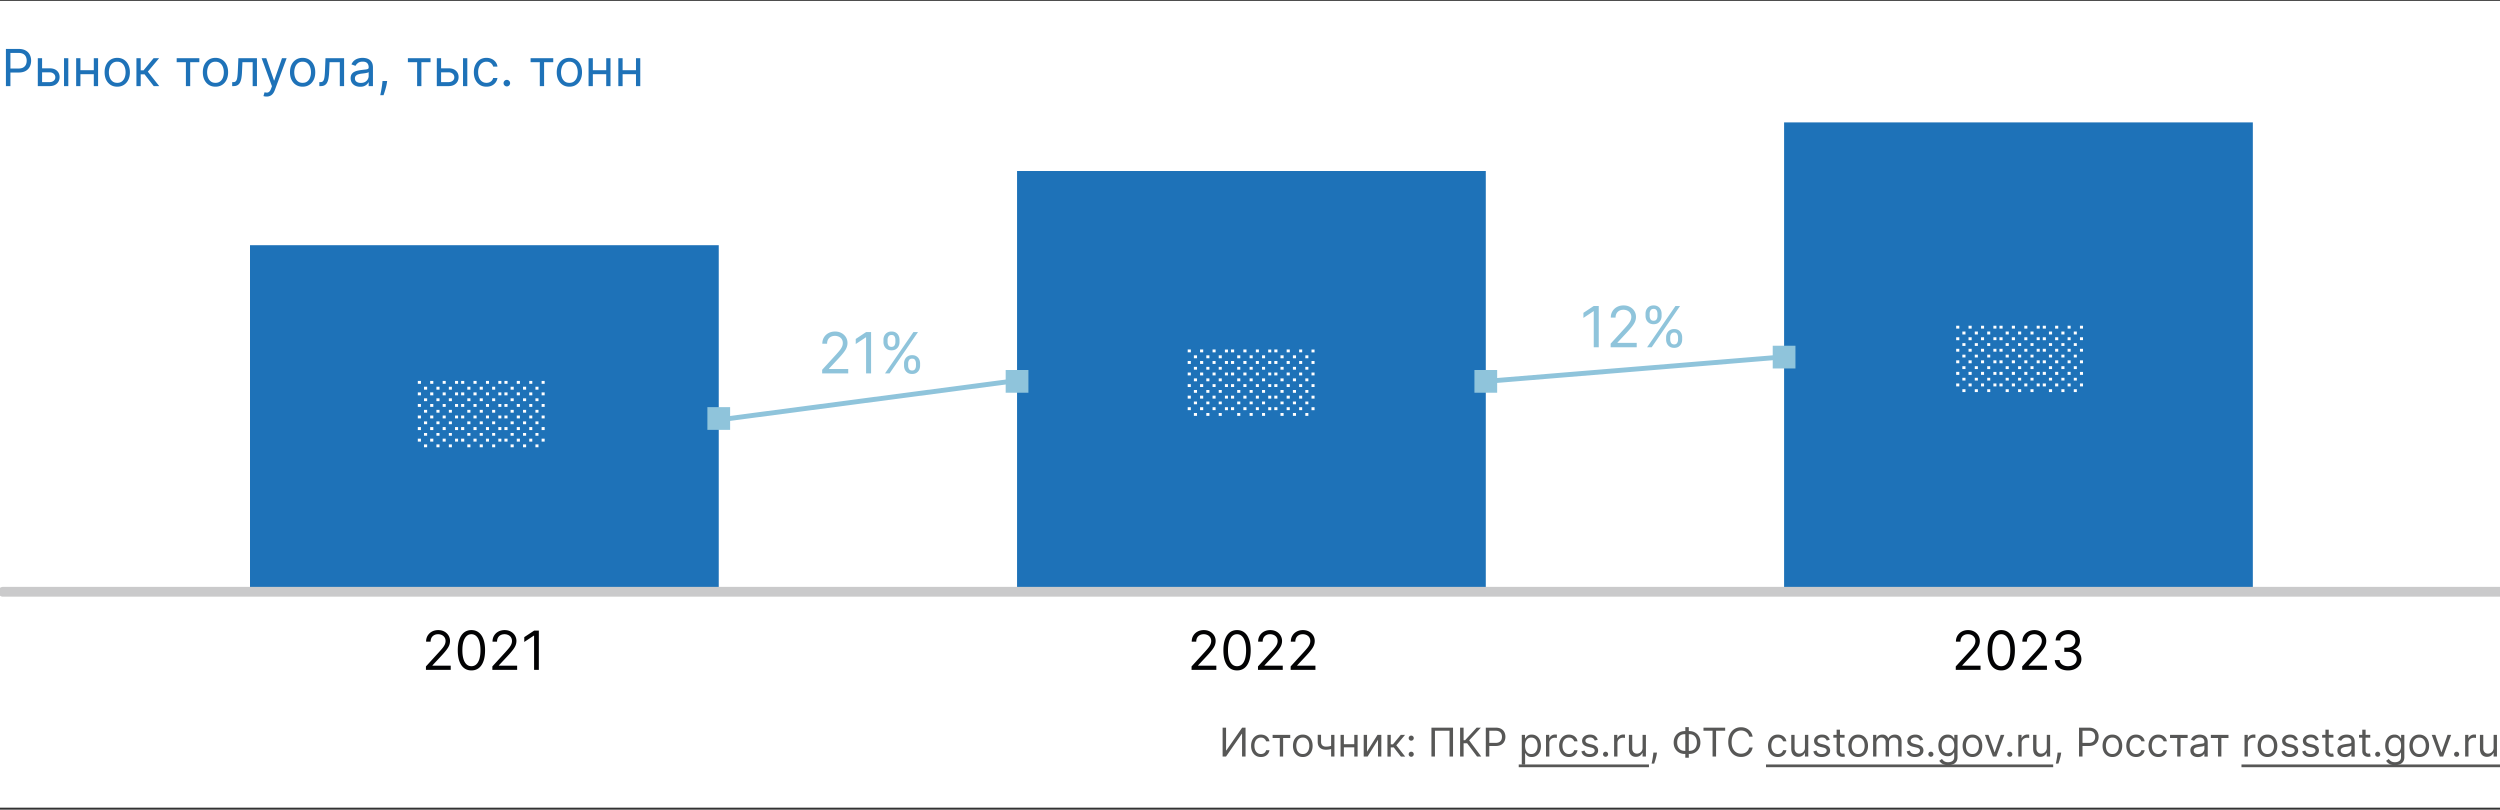 <svg xmlns="http://www.w3.org/2000/svg" width="880" height="285" fill="none"><rect width="100%" height="100%" fill="#333333" stroke="none"/><g clip-path="url(#a)"><path fill="#fff" d="M0 .31h880v284H0z"/><path fill="#1E72B8" d="M224.221 24.711v1.406h-5.42v-1.406h5.42Zm-5.062-4.219v9.819h-1.509v-9.819h1.509Zm6.213 0v9.819h-1.509v-9.819h1.509ZM213.745 24.711v1.406h-5.421v-1.406h5.421Zm-5.063-4.219v9.819h-1.508v-9.819h1.508Zm6.213 0v9.819h-1.508v-9.819h1.508ZM200.422 30.515c-.886 0-1.664-.21-2.333-.633-.665-.422-1.185-1.012-1.56-1.77-.37-.759-.556-1.645-.556-2.66 0-1.022.186-1.915.556-2.678.375-.762.895-1.355 1.56-1.777.669-.421 1.447-.633 2.333-.633.886 0 1.662.212 2.327.633.669.422 1.189 1.015 1.559 1.777.375.763.563 1.656.563 2.679 0 1.014-.188 1.9-.563 2.659-.37.758-.89 1.348-1.559 1.77-.665.422-1.441.633-2.327.633Zm0-1.355c.673 0 1.227-.173 1.662-.518a3.05 3.05 0 0 0 .965-1.361 5.208 5.208 0 0 0 .313-1.828c0-.657-.104-1.268-.313-1.835a3.09 3.09 0 0 0-.965-1.374c-.435-.35-.989-.524-1.662-.524-.673 0-1.227.174-1.662.524a3.09 3.09 0 0 0-.965 1.374 5.261 5.261 0 0 0-.313 1.835c0 .656.104 1.265.313 1.828a3.05 3.05 0 0 0 .965 1.361c.435.345.989.518 1.662.518ZM186.766 21.899v-1.407h7.977V21.9h-3.222v8.412h-1.508v-8.412h-3.247ZM178.408 30.413c-.315 0-.586-.113-.812-.339a1.107 1.107 0 0 1-.339-.812c0-.315.113-.586.339-.811.226-.226.497-.34.812-.34.315 0 .586.114.812.34.226.225.338.496.338.811 0 .21-.053.4-.159.575a1.198 1.198 0 0 1-.416.422c-.17.103-.362.154-.575.154ZM171.242 30.515c-.92 0-1.713-.217-2.378-.652-.664-.434-1.176-1.033-1.534-1.796-.358-.763-.537-1.634-.537-2.614 0-.998.184-1.877.55-2.64.371-.767.887-1.366 1.547-1.796.665-.435 1.44-.652 2.327-.652.69 0 1.312.127 1.866.383a3.577 3.577 0 0 1 1.362 1.074c.353.46.573.997.658 1.61h-1.508c-.115-.447-.371-.843-.767-1.188-.393-.35-.921-.524-1.586-.524-.588 0-1.103.153-1.547.46-.438.302-.782.73-1.029 1.285-.243.55-.364 1.195-.364 1.936 0 .759.119 1.42.358 1.982.243.563.584 1 1.023 1.31.443.311.963.467 1.559.467.392 0 .748-.068 1.068-.205a2.21 2.21 0 0 0 .812-.588c.221-.255.379-.562.473-.92h1.508a3.488 3.488 0 0 1-.633 1.566 3.53 3.53 0 0 1-1.323 1.1c-.545.268-1.18.402-1.905.402ZM155.058 24.046h2.812c1.151 0 2.031.292 2.64.876.61.584.914 1.323.914 2.218 0 .588-.136 1.123-.409 1.604-.272.478-.673.86-1.201 1.145-.529.28-1.177.422-1.944.422h-4.116v-9.819h1.508v8.412h2.608c.597 0 1.087-.157 1.471-.473.383-.315.575-.72.575-1.214 0-.52-.192-.944-.575-1.272-.384-.328-.874-.492-1.471-.492h-2.812v-1.407Zm7.926 6.265v-9.819h1.509v9.819h-1.509ZM143.576 21.899v-1.407h7.977V21.9h-3.221v8.412h-1.509v-8.412h-3.247ZM136.281 28.52l-.102.691a13.875 13.875 0 0 1-.333 1.56 30.206 30.206 0 0 1-.453 1.566c-.158.49-.288.88-.39 1.17h-1.151l.217-1.08c.09-.448.179-.949.269-1.503.094-.55.17-1.112.23-1.687l.077-.716h1.636ZM126.778 30.54a3.987 3.987 0 0 1-1.694-.35 2.905 2.905 0 0 1-1.208-1.03c-.299-.452-.448-.997-.448-1.636 0-.563.111-1.019.333-1.368.221-.354.517-.631.888-.831.371-.2.78-.35 1.227-.448a14.97 14.97 0 0 1 1.362-.243c.596-.076 1.08-.134 1.451-.172.375-.043.648-.113.818-.211.175-.098.262-.269.262-.512v-.05c0-.631-.172-1.121-.518-1.47-.341-.35-.858-.525-1.553-.525-.72 0-1.285.158-1.694.473-.409.315-.697.652-.863 1.01l-1.432-.511c.256-.597.597-1.061 1.023-1.394a3.838 3.838 0 0 1 1.406-.703 5.846 5.846 0 0 1 1.509-.204c.315 0 .678.038 1.087.115.413.072.811.223 1.195.453.388.23.709.578.965 1.042.256.465.384 1.087.384 1.867v6.469h-1.509v-1.33h-.077a2.638 2.638 0 0 1-.511.684c-.239.243-.556.45-.952.62-.397.17-.88.256-1.451.256Zm.23-1.354c.596 0 1.099-.118 1.508-.352a2.392 2.392 0 0 0 1.253-2.077v-1.381c-.064.077-.204.147-.422.21-.213.06-.46.114-.741.16a34.01 34.01 0 0 1-1.445.192 5.755 5.755 0 0 0-1.099.25c-.337.11-.61.279-.818.505-.205.221-.307.524-.307.907 0 .524.194.92.581 1.19.392.264.889.396 1.49.396ZM112.402 30.31v-1.406h.358c.294 0 .539-.057.735-.172.196-.12.354-.326.473-.62.123-.299.217-.712.281-1.24.068-.533.117-1.21.147-2.033l.179-4.347h6.546v9.819h-1.509v-8.412h-3.605l-.153 3.502a15.99 15.99 0 0 1-.218 2.129c-.106.61-.27 1.12-.492 1.534a2.251 2.251 0 0 1-.869.933c-.362.21-.816.314-1.362.314h-.511ZM106.52 30.515c-.887 0-1.664-.21-2.333-.633-.665-.422-1.185-1.012-1.56-1.77-.371-.759-.556-1.645-.556-2.66 0-1.022.185-1.915.556-2.678.375-.762.895-1.355 1.56-1.777.669-.421 1.446-.633 2.333-.633.886 0 1.662.212 2.326.633.669.422 1.189 1.015 1.56 1.777.375.763.563 1.656.563 2.679 0 1.014-.188 1.9-.563 2.659-.371.758-.891 1.348-1.56 1.77-.664.422-1.44.633-2.326.633Zm0-1.355c.673 0 1.227-.173 1.662-.518.434-.345.756-.799.965-1.361a5.208 5.208 0 0 0 .313-1.828c0-.657-.104-1.268-.313-1.835a3.098 3.098 0 0 0-.965-1.374c-.435-.35-.989-.524-1.662-.524-.674 0-1.228.174-1.662.524-.435.35-.757.807-.965 1.374a5.261 5.261 0 0 0-.314 1.835c0 .656.105 1.265.314 1.828.208.562.53 1.016.965 1.361.434.345.988.518 1.662.518ZM93.835 33.992c-.256 0-.484-.02-.684-.064a1.805 1.805 0 0 1-.416-.115l.384-1.33c.366.095.69.129.972.103.28-.025.53-.151.747-.377.222-.222.424-.582.608-1.08l.28-.767-3.63-9.87h1.637l2.71 7.824h.102l2.71-7.824h1.637l-4.168 11.25c-.188.507-.42.927-.697 1.26a2.611 2.611 0 0 1-.965.747 2.977 2.977 0 0 1-1.227.243ZM81.728 30.31v-1.406h.358c.294 0 .539-.057.735-.172.196-.12.354-.326.473-.62.124-.299.217-.712.281-1.24.069-.533.117-1.21.147-2.033l.18-4.347h6.545v9.819h-1.509v-8.412h-3.605L85.18 25.4a15.883 15.883 0 0 1-.218 2.129c-.106.61-.27 1.12-.492 1.534a2.253 2.253 0 0 1-.87.933c-.361.21-.815.314-1.36.314h-.512ZM75.846 30.515c-.886 0-1.664-.21-2.333-.633-.665-.422-1.185-1.012-1.56-1.77-.37-.759-.556-1.645-.556-2.66 0-1.022.185-1.915.556-2.678.375-.762.895-1.355 1.56-1.777.669-.421 1.447-.633 2.333-.633.886 0 1.662.212 2.326.633.67.422 1.19 1.015 1.56 1.777.375.763.563 1.656.563 2.679 0 1.014-.188 1.9-.563 2.659-.37.758-.89 1.348-1.56 1.77-.664.422-1.44.633-2.326.633Zm0-1.355c.673 0 1.227-.173 1.662-.518.434-.345.756-.799.965-1.361a5.212 5.212 0 0 0 .313-1.828c0-.657-.104-1.268-.313-1.835a3.092 3.092 0 0 0-.965-1.374c-.435-.35-.989-.524-1.662-.524-.674 0-1.227.174-1.662.524-.435.35-.757.807-.965 1.374a5.266 5.266 0 0 0-.313 1.835c0 .656.104 1.265.313 1.828.209.562.53 1.016.965 1.361.435.345.989.518 1.662.518ZM62.19 21.899v-1.407h7.977V21.9h-3.222v8.412h-1.508v-8.412H62.19ZM48.022 30.31v-9.818h1.508v4.27h.997l3.529-4.27h1.943l-3.963 4.73 4.014 5.089h-1.943l-3.222-4.142H49.53v4.142h-1.508ZM41.27 30.515c-.887 0-1.664-.21-2.333-.633-.665-.422-1.185-1.012-1.56-1.77-.37-.759-.556-1.645-.556-2.66 0-1.022.185-1.915.556-2.678.375-.762.895-1.355 1.56-1.777.669-.421 1.446-.633 2.333-.633.886 0 1.662.212 2.326.633.67.422 1.19 1.015 1.56 1.777.375.763.563 1.656.563 2.679 0 1.014-.188 1.9-.563 2.659-.37.758-.89 1.348-1.56 1.77-.664.422-1.44.633-2.326.633Zm0-1.355c.673 0 1.227-.173 1.662-.518.434-.345.756-.799.965-1.361a5.212 5.212 0 0 0 .313-1.828c0-.657-.104-1.268-.313-1.835a3.091 3.091 0 0 0-.965-1.374c-.435-.35-.989-.524-1.662-.524-.674 0-1.228.174-1.662.524-.435.35-.757.807-.965 1.374a5.266 5.266 0 0 0-.314 1.835c0 .656.105 1.265.313 1.828.21.562.531 1.016.966 1.361.434.345.988.518 1.662.518ZM33.376 24.711v1.406h-5.42v-1.406h5.42Zm-5.063-4.219v9.819h-1.508v-9.819h1.508Zm6.213 0v9.819h-1.508v-9.819h1.508ZM14.609 24.046h2.812c1.15 0 2.03.292 2.64.876.61.584.914 1.323.914 2.218 0 .588-.136 1.123-.409 1.604-.273.478-.673.86-1.202 1.145-.528.28-1.176.422-1.943.422h-4.116v-9.819h1.508v8.412h2.608c.597 0 1.087-.157 1.47-.473.384-.315.576-.72.576-1.214 0-.52-.192-.944-.576-1.272-.383-.328-.873-.492-1.47-.492H14.61v-1.407Zm7.926 6.265v-9.819h1.508v9.819h-1.508ZM2.083 30.31V17.22h4.424c1.027 0 1.866.185 2.518.556.657.366 1.142.863 1.458 1.49.315.626.473 1.324.473 2.096 0 .771-.158 1.472-.473 2.103-.311.63-.793 1.133-1.445 1.508-.652.37-1.487.556-2.506.556h-3.17v-1.406h3.12c.702 0 1.267-.121 1.693-.364.426-.243.735-.571.927-.985.196-.417.294-.888.294-1.412 0-.524-.098-.993-.294-1.407a2.098 2.098 0 0 0-.933-.971c-.43-.239-1.002-.358-1.713-.358H3.669V30.31H2.083Z"/><path fill="#575756" d="M534.594 269.095h45.842v.954h-45.842v-.954Zm87.035 0h101.09v.954h-101.09v-.954ZM789 269.095h90.999v.954H789v-.954ZM877.751 263.188v-4.514h1.174v7.637h-1.174v-1.293h-.079a2.496 2.496 0 0 1-.835.989c-.378.269-.855.403-1.432.403a2.55 2.55 0 0 1-1.273-.313 2.194 2.194 0 0 1-.875-.955c-.212-.427-.318-.966-.318-1.616v-4.852h1.173v4.773c0 .557.156 1.001.468 1.332.314.332.715.497 1.203.497.291 0 .588-.074.89-.223.305-.149.56-.378.765-.686.209-.309.313-.701.313-1.179ZM867.73 266.311v-7.637h1.134v1.154h.079a1.83 1.83 0 0 1 .756-.92 2.224 2.224 0 0 1 1.233-.353c.086 0 .194.002.323.005s.227.008.293.015v1.193a3.506 3.506 0 0 0-.273-.045 2.715 2.715 0 0 0-.443-.035c-.371 0-.702.078-.994.234a1.773 1.773 0 0 0-.686.636 1.714 1.714 0 0 0-.249.92v4.833h-1.173ZM864.73 266.39a.866.866 0 0 1-.632-.263.866.866 0 0 1-.263-.632c0-.245.088-.456.263-.631a.863.863 0 0 1 .632-.264c.245 0 .456.088.631.264a.859.859 0 0 1 .264.631.843.843 0 0 1-.125.448.923.923 0 0 1-.323.328.854.854 0 0 1-.447.119ZM862.805 258.674l-2.824 7.637h-1.193l-2.824-7.637h1.273l2.108 6.085h.079l2.108-6.085h1.273ZM851.582 266.47c-.689 0-1.294-.164-1.814-.493a3.338 3.338 0 0 1-1.213-1.377c-.289-.59-.433-1.279-.433-2.068 0-.795.144-1.49.433-2.083a3.333 3.333 0 0 1 1.213-1.382c.52-.328 1.125-.492 1.814-.492.69 0 1.293.164 1.81.492.52.328.925.789 1.213 1.382.292.593.438 1.288.438 2.083 0 .789-.146 1.478-.438 2.068a3.296 3.296 0 0 1-1.213 1.377c-.517.329-1.12.493-1.81.493Zm0-1.054c.524 0 .955-.135 1.293-.403.338-.269.588-.622.751-1.059.162-.438.243-.911.243-1.422 0-.51-.081-.986-.243-1.427a2.411 2.411 0 0 0-.751-1.069c-.338-.271-.769-.407-1.293-.407-.523 0-.954.136-1.292.407a2.403 2.403 0 0 0-.751 1.069 4.108 4.108 0 0 0-.244 1.427c0 .511.082.984.244 1.422.162.437.413.79.751 1.059.338.268.769.403 1.292.403Z"/><path fill="#575756" d="M843.031 269.333c-.567 0-1.054-.073-1.461-.219a3.1 3.1 0 0 1-1.02-.566 3.111 3.111 0 0 1-.641-.746l.935-.656c.106.139.24.298.402.477.163.182.385.34.667.472.285.136.657.204 1.118.204.617 0 1.125-.149 1.526-.447.401-.299.602-.766.602-1.402v-1.551h-.099a6.694 6.694 0 0 1-.368.517c-.156.202-.381.382-.676.542-.292.155-.687.233-1.184.233a3.19 3.19 0 0 1-1.66-.437c-.487-.292-.874-.716-1.159-1.273-.281-.557-.422-1.233-.422-2.028 0-.783.137-1.464.412-2.044.276-.583.658-1.034 1.149-1.352.49-.322 1.057-.482 1.7-.482.497 0 .892.083 1.183.248.295.163.521.348.677.557.159.206.281.375.367.507h.12v-1.213h1.133v7.855c0 .657-.149 1.19-.447 1.601a2.55 2.55 0 0 1-1.193.91 4.514 4.514 0 0 1-1.661.293Zm-.04-4.196c.471 0 .869-.108 1.194-.323.324-.215.571-.525.74-.93.169-.404.254-.888.254-1.451 0-.551-.083-1.036-.249-1.457a2.18 2.18 0 0 0-.735-.989c-.325-.239-.726-.358-1.204-.358-.497 0-.911.126-1.243.378a2.285 2.285 0 0 0-.74 1.014 3.908 3.908 0 0 0-.244 1.412c0 .53.083.999.249 1.407.169.404.417.722.745.954.332.229.743.343 1.233.343ZM836.949 266.39a.864.864 0 0 1-.632-.263.866.866 0 0 1-.263-.632c0-.245.088-.456.263-.631a.861.861 0 0 1 .632-.264.86.86 0 0 1 .631.264.858.858 0 0 1 .263.631.842.842 0 0 1-.124.448.923.923 0 0 1-.323.328.859.859 0 0 1-.447.119ZM834.328 258.674v.994h-3.957v-.994h3.957Zm-2.803-1.829h1.173v7.278c0 .331.048.58.144.746a.744.744 0 0 0 .378.328c.156.053.32.079.492.079.129 0 .235-.006.318-.019l.199-.04.239 1.054c-.08.03-.191.059-.333.089-.143.033-.324.05-.542.05-.332 0-.657-.071-.975-.214a1.927 1.927 0 0 1-.785-.651c-.206-.292-.308-.66-.308-1.104v-7.596ZM825.366 266.489c-.484 0-.923-.091-1.318-.273a2.264 2.264 0 0 1-.939-.8c-.232-.352-.348-.776-.348-1.273 0-.438.086-.792.258-1.064.173-.275.403-.491.691-.646.289-.156.607-.272.955-.348.351-.08.704-.143 1.059-.189.464-.06.84-.105 1.128-.135.292-.033.504-.087.637-.164.136-.076.204-.208.204-.397v-.04c0-.491-.135-.872-.403-1.144-.265-.271-.668-.407-1.208-.407-.56 0-1 .122-1.318.368-.318.245-.542.507-.671.785l-1.114-.398c.199-.464.464-.825.796-1.083a2.981 2.981 0 0 1 1.094-.547 4.54 4.54 0 0 1 1.173-.159c.245 0 .527.03.845.089.322.057.632.174.93.353.301.179.552.449.751.811.198.361.298.845.298 1.451v5.032h-1.173v-1.035h-.06c-.08.166-.212.343-.398.532-.185.189-.432.35-.741.483-.308.132-.684.198-1.128.198Zm.179-1.053c.464 0 .855-.092 1.173-.274.322-.182.564-.418.726-.706.166-.288.249-.592.249-.91v-1.074c-.05.06-.16.115-.329.164a5.493 5.493 0 0 1-.576.125 24.519 24.519 0 0 1-1.124.149c-.305.04-.59.104-.855.194a1.465 1.465 0 0 0-.636.393c-.159.172-.239.407-.239.706 0 .407.151.715.452.924.305.206.692.309 1.159.309ZM821.354 258.674v.994h-3.958v-.994h3.958Zm-2.804-1.829h1.173v7.278c0 .331.048.58.144.746.1.162.226.272.378.328.156.053.32.079.492.079.13 0 .236-.006.319-.019l.198-.04.239 1.054c-.079.03-.191.059-.333.089-.143.033-.323.05-.542.05-.331 0-.656-.071-.974-.214a1.93 1.93 0 0 1-.786-.651c-.205-.292-.308-.66-.308-1.104v-7.596ZM816.128 260.384l-1.054.299a1.971 1.971 0 0 0-.294-.512 1.42 1.42 0 0 0-.517-.418c-.219-.109-.499-.164-.84-.164-.467 0-.857.108-1.168.323-.309.212-.463.482-.463.81 0 .292.106.522.318.691.213.17.544.31.995.423l1.133.278c.683.166 1.192.42 1.527.761.334.338.502.774.502 1.308 0 .437-.126.828-.378 1.173-.249.345-.597.616-1.044.815-.448.199-.968.299-1.561.299-.779 0-1.424-.169-1.934-.508-.511-.338-.834-.831-.97-1.481l1.114-.278c.106.411.307.719.602.924.298.206.687.309 1.168.309.547 0 .981-.117 1.302-.349.325-.235.488-.517.488-.845a.887.887 0 0 0-.279-.666c-.185-.182-.47-.318-.855-.408l-1.273-.298c-.699-.166-1.213-.422-1.541-.77-.325-.352-.487-.791-.487-1.318 0-.431.121-.812.363-1.143.245-.332.578-.592.999-.781a3.508 3.508 0 0 1 1.442-.283c.756 0 1.349.165 1.78.497.434.331.742.769.925 1.312ZM808.813 260.384l-1.054.299a1.939 1.939 0 0 0-.293-.512 1.428 1.428 0 0 0-.517-.418c-.219-.109-.499-.164-.84-.164-.468 0-.857.108-1.169.323-.308.212-.462.482-.462.81 0 .292.106.522.318.691.212.17.544.31.994.423l1.134.278c.683.166 1.191.42 1.526.761.335.338.502.774.502 1.308 0 .437-.126.828-.378 1.173-.248.345-.596.616-1.044.815-.447.199-.967.299-1.561.299-.779 0-1.423-.169-1.934-.508-.51-.338-.833-.831-.969-1.481l1.114-.278c.106.411.306.719.601.924.298.206.688.309 1.168.309.547 0 .981-.117 1.303-.349.325-.235.487-.517.487-.845a.89.89 0 0 0-.278-.666c-.186-.182-.471-.318-.855-.408l-1.273-.298c-.699-.166-1.213-.422-1.541-.77-.325-.352-.487-.791-.487-1.318 0-.431.121-.812.362-1.143a2.474 2.474 0 0 1 1-.781 3.508 3.508 0 0 1 1.442-.283c.755 0 1.348.165 1.779.497.435.331.743.769.925 1.312ZM798.153 266.47c-.69 0-1.295-.164-1.815-.493a3.345 3.345 0 0 1-1.213-1.377c-.288-.59-.433-1.279-.433-2.068 0-.795.145-1.49.433-2.083.292-.593.696-1.054 1.213-1.382.52-.328 1.125-.492 1.815-.492.689 0 1.292.164 1.809.492.521.328.925.789 1.213 1.382.292.593.438 1.288.438 2.083 0 .789-.146 1.478-.438 2.068a3.29 3.29 0 0 1-1.213 1.377c-.517.329-1.12.493-1.809.493Zm0-1.054c.523 0 .954-.135 1.292-.403.338-.269.589-.622.751-1.059.162-.438.244-.911.244-1.422 0-.51-.082-.986-.244-1.427a2.403 2.403 0 0 0-.751-1.069c-.338-.271-.769-.407-1.292-.407-.524 0-.955.136-1.293.407a2.411 2.411 0 0 0-.751 1.069 4.108 4.108 0 0 0-.243 1.427c0 .511.081.984.243 1.422.163.437.413.79.751 1.059.338.268.769.403 1.293.403ZM790.074 266.311v-7.637h1.133v1.154h.08c.139-.378.391-.685.755-.92a2.229 2.229 0 0 1 1.233-.353c.087 0 .194.002.324.005.129.003.227.008.293.015v1.193a3.474 3.474 0 0 0-.274-.045 2.703 2.703 0 0 0-.442-.035c-.371 0-.703.078-.994.234a1.767 1.767 0 0 0-.686.636 1.714 1.714 0 0 0-.249.92v4.833h-1.173ZM778.22 259.768v-1.094h6.205v1.094h-2.506v6.543h-1.173v-6.543h-2.526ZM773.618 266.489c-.484 0-.923-.091-1.318-.273a2.264 2.264 0 0 1-.939-.8c-.232-.352-.348-.776-.348-1.273 0-.438.086-.792.258-1.064.173-.275.403-.491.691-.646.289-.156.607-.272.955-.348.351-.08.704-.143 1.059-.189.464-.06.84-.105 1.128-.135.292-.033.504-.087.637-.164.136-.076.204-.208.204-.397v-.04c0-.491-.135-.872-.403-1.144-.265-.271-.668-.407-1.208-.407-.56 0-1 .122-1.318.368-.318.245-.542.507-.671.785l-1.114-.398c.199-.464.464-.825.796-1.083a2.981 2.981 0 0 1 1.094-.547 4.534 4.534 0 0 1 1.173-.159c.245 0 .527.03.845.089.322.057.631.174.93.353.301.179.552.449.751.811.198.361.298.845.298 1.451v5.032h-1.173v-1.035h-.06c-.08.166-.212.343-.398.532-.185.189-.432.35-.741.483-.308.132-.684.198-1.128.198Zm.179-1.053c.464 0 .855-.092 1.173-.274.322-.182.564-.418.726-.706.166-.288.249-.592.249-.91v-1.074c-.05.06-.16.115-.329.164a5.493 5.493 0 0 1-.576.125 24.519 24.519 0 0 1-1.124.149c-.305.04-.59.104-.855.194a1.465 1.465 0 0 0-.636.393c-.159.172-.239.407-.239.706 0 .407.151.715.452.924.305.206.691.309 1.159.309ZM763.851 259.768v-1.094h6.205v1.094h-2.506v6.543h-1.173v-6.543h-2.526ZM759.735 266.47c-.716 0-1.333-.169-1.85-.508a3.297 3.297 0 0 1-1.193-1.397c-.278-.593-.418-1.271-.418-2.033 0-.775.143-1.46.428-2.053a3.373 3.373 0 0 1 1.203-1.397c.517-.338 1.12-.507 1.81-.507.537 0 1.021.099 1.451.298.431.199.784.477 1.059.835.275.358.446.776.512 1.253h-1.173c-.089-.348-.288-.656-.596-.925-.305-.271-.716-.407-1.233-.407-.458 0-.859.119-1.203.358-.342.235-.609.568-.801.999-.189.427-.283.93-.283 1.506 0 .59.092 1.104.278 1.542.189.437.454.777.796 1.019.344.242.749.363 1.213.363.305 0 .581-.053.83-.159.248-.107.459-.259.631-.458.173-.199.295-.437.368-.716h1.173a2.71 2.71 0 0 1-1.521 2.073c-.424.209-.918.314-1.481.314ZM751.914 266.47c-.716 0-1.332-.169-1.849-.508a3.297 3.297 0 0 1-1.193-1.397c-.279-.593-.418-1.271-.418-2.033 0-.775.143-1.46.428-2.053a3.373 3.373 0 0 1 1.203-1.397c.517-.338 1.12-.507 1.809-.507.537 0 1.021.099 1.452.298.431.199.784.477 1.059.835.275.358.446.776.512 1.253h-1.173c-.09-.348-.288-.656-.597-.925-.305-.271-.716-.407-1.233-.407a2.06 2.06 0 0 0-1.203.358c-.341.235-.608.568-.8.999-.189.427-.284.93-.284 1.506 0 .59.093 1.104.279 1.542.189.437.454.777.795 1.019.345.242.749.363 1.213.363.305 0 .582-.053.831-.159.248-.107.459-.259.631-.458s.295-.437.368-.716h1.173a2.71 2.71 0 0 1-1.521 2.073c-.424.209-.918.314-1.482.314ZM743.561 266.47c-.69 0-1.294-.164-1.815-.493a3.345 3.345 0 0 1-1.213-1.377c-.288-.59-.432-1.279-.432-2.068 0-.795.144-1.49.432-2.083.292-.593.696-1.054 1.213-1.382.521-.328 1.125-.492 1.815-.492.689 0 1.292.164 1.809.492.521.328.925.789 1.214 1.382.291.593.437 1.288.437 2.083 0 .789-.146 1.478-.437 2.068a3.299 3.299 0 0 1-1.214 1.377c-.517.329-1.12.493-1.809.493Zm0-1.054c.523 0 .954-.135 1.292-.403.338-.269.589-.622.751-1.059.163-.438.244-.911.244-1.422 0-.51-.081-.986-.244-1.427a2.403 2.403 0 0 0-.751-1.069c-.338-.271-.769-.407-1.292-.407-.524 0-.955.136-1.293.407a2.411 2.411 0 0 0-.751 1.069 4.108 4.108 0 0 0-.243 1.427c0 .511.081.984.243 1.422.163.437.413.79.751 1.059.338.268.769.403 1.293.403ZM731.813 266.311v-10.182h3.44c.799 0 1.452.144 1.959.432.511.285.888.671 1.134 1.159.245.487.368 1.03.368 1.63 0 .6-.123 1.145-.368 1.636-.242.49-.617.882-1.124 1.173-.507.289-1.157.433-1.949.433h-2.466v-1.094h2.426c.547 0 .986-.094 1.318-.283a1.69 1.69 0 0 0 .721-.766c.152-.325.228-.691.228-1.099 0-.407-.076-.772-.228-1.093a1.627 1.627 0 0 0-.726-.756c-.335-.186-.779-.279-1.332-.279h-2.168v9.089h-1.233ZM725.543 264.918l-.08.537c-.056.378-.143.783-.259 1.213-.112.431-.23.837-.353 1.218-.122.382-.223.685-.303.91h-.895l.169-.84c.07-.348.14-.737.209-1.168.073-.428.133-.865.179-1.313l.06-.557h1.273ZM720.47 263.188v-4.514h1.174v7.637h-1.174v-1.293h-.079a2.499 2.499 0 0 1-.836.989c-.377.269-.855.403-1.431.403-.478 0-.902-.104-1.273-.313a2.194 2.194 0 0 1-.875-.955c-.212-.427-.318-.966-.318-1.616v-4.852h1.173v4.773c0 .557.156 1.001.467 1.332.315.332.716.497 1.203.497.292 0 .589-.074.89-.223.305-.149.561-.378.766-.686.209-.309.313-.701.313-1.179ZM710.449 266.311v-7.637h1.133v1.154h.08c.139-.378.391-.685.755-.92a2.229 2.229 0 0 1 1.233-.353c.087 0 .194.002.324.005.129.003.227.008.293.015v1.193a3.474 3.474 0 0 0-.274-.045 2.703 2.703 0 0 0-.442-.035c-.371 0-.703.078-.994.234a1.767 1.767 0 0 0-.686.636 1.714 1.714 0 0 0-.249.92v4.833h-1.173ZM707.449 266.39a.864.864 0 0 1-.632-.263.866.866 0 0 1-.263-.632c0-.245.088-.456.263-.631a.861.861 0 0 1 .632-.264.86.86 0 0 1 .631.264.858.858 0 0 1 .263.631.842.842 0 0 1-.124.448.923.923 0 0 1-.323.328.859.859 0 0 1-.447.119ZM705.524 258.674l-2.824 7.637h-1.193l-2.824-7.637h1.272l2.108 6.085h.08l2.108-6.085h1.273ZM694.301 266.47c-.689 0-1.294-.164-1.815-.493a3.345 3.345 0 0 1-1.213-1.377c-.288-.59-.432-1.279-.432-2.068 0-.795.144-1.49.432-2.083.292-.593.696-1.054 1.213-1.382.521-.328 1.126-.492 1.815-.492.689 0 1.293.164 1.81.492a3.3 3.3 0 0 1 1.213 1.382c.291.593.437 1.288.437 2.083 0 .789-.146 1.478-.437 2.068a3.303 3.303 0 0 1-1.213 1.377c-.517.329-1.121.493-1.81.493Zm0-1.054c.524 0 .955-.135 1.293-.403.338-.269.588-.622.75-1.059.163-.438.244-.911.244-1.422 0-.51-.081-.986-.244-1.427a2.401 2.401 0 0 0-.75-1.069c-.338-.271-.769-.407-1.293-.407-.524 0-.955.136-1.293.407a2.401 2.401 0 0 0-.75 1.069 4.085 4.085 0 0 0-.244 1.427c0 .511.081.984.244 1.422.162.437.412.79.75 1.059.338.268.769.403 1.293.403ZM685.75 269.333c-.567 0-1.054-.073-1.462-.219a3.105 3.105 0 0 1-1.019-.566 3.111 3.111 0 0 1-.641-.746l.934-.656c.106.139.241.298.403.477.163.182.385.34.666.472.285.136.658.204 1.119.204.616 0 1.125-.149 1.526-.447.401-.299.602-.766.602-1.402v-1.551h-.1a6.184 6.184 0 0 1-.368.517c-.155.202-.381.382-.676.542-.291.155-.686.233-1.183.233a3.19 3.19 0 0 1-1.66-.437c-.488-.292-.874-.716-1.159-1.273-.282-.557-.422-1.233-.422-2.028 0-.783.137-1.464.412-2.044.275-.583.658-1.034 1.149-1.352.49-.322 1.057-.482 1.7-.482.497 0 .892.083 1.183.248.295.163.521.348.676.557.159.206.282.375.368.507h.12v-1.213h1.133v7.855c0 .657-.149 1.19-.447 1.601a2.548 2.548 0 0 1-1.194.91 4.51 4.51 0 0 1-1.66.293Zm-.04-4.196c.471 0 .869-.108 1.193-.323.325-.215.572-.525.741-.93.169-.404.254-.888.254-1.451 0-.551-.083-1.036-.249-1.457a2.182 2.182 0 0 0-.736-.989c-.325-.239-.726-.358-1.203-.358-.497 0-.911.126-1.243.378a2.294 2.294 0 0 0-.741 1.014 3.93 3.93 0 0 0-.243 1.412c0 .53.083.999.248 1.407.169.404.418.722.746.954.332.229.743.343 1.233.343ZM679.667 266.39a.864.864 0 0 1-.631-.263.863.863 0 0 1-.264-.632c0-.245.088-.456.264-.631a.86.86 0 0 1 .631-.264c.246 0 .456.088.632.264a.862.862 0 0 1 .263.631.93.93 0 0 1-.447.776.86.86 0 0 1-.448.119ZM676.907 260.384l-1.054.299a1.939 1.939 0 0 0-.293-.512 1.423 1.423 0 0 0-.518-.418c-.218-.109-.498-.164-.84-.164-.467 0-.856.108-1.168.323-.308.212-.462.482-.462.81 0 .292.106.522.318.691.212.17.543.31.994.423l1.134.278c.682.166 1.191.42 1.526.761.335.338.502.774.502 1.308 0 .437-.126.828-.378 1.173-.248.345-.596.616-1.044.815-.447.199-.968.299-1.561.299-.779 0-1.423-.169-1.934-.508-.51-.338-.833-.831-.969-1.481l1.113-.278c.106.411.307.719.602.924.298.206.688.309 1.168.309.547 0 .981-.117 1.303-.349.325-.235.487-.517.487-.845a.89.89 0 0 0-.278-.666c-.186-.182-.471-.318-.856-.408l-1.272-.298c-.7-.166-1.213-.422-1.541-.77-.325-.352-.488-.791-.488-1.318 0-.431.121-.812.363-1.143a2.467 2.467 0 0 1 1-.781 3.503 3.503 0 0 1 1.441-.283c.756 0 1.349.165 1.78.497.434.331.743.769.925 1.312ZM659.33 266.311v-7.637h1.133v1.193h.1c.159-.407.415-.724.77-.949.355-.229.781-.343 1.278-.343.504 0 .923.114 1.258.343.338.225.601.542.79.949h.08c.195-.394.489-.707.88-.939.391-.236.86-.353 1.407-.353.682 0 1.241.213 1.675.641.434.424.651 1.086.651 1.984v5.111h-1.173V261.2c0-.564-.154-.966-.462-1.208a1.714 1.714 0 0 0-1.089-.363c-.537 0-.953.162-1.248.487-.295.321-.442.729-.442 1.223v4.972h-1.194v-5.231c0-.434-.14-.783-.422-1.049-.282-.268-.645-.402-1.089-.402-.305 0-.59.081-.855.243a1.841 1.841 0 0 0-.636.676c-.16.285-.239.615-.239.99v4.773h-1.173ZM654.078 266.47c-.689 0-1.294-.164-1.814-.493a3.338 3.338 0 0 1-1.213-1.377c-.289-.59-.433-1.279-.433-2.068 0-.795.144-1.49.433-2.083a3.333 3.333 0 0 1 1.213-1.382c.52-.328 1.125-.492 1.814-.492.69 0 1.293.164 1.81.492.52.328.925.789 1.213 1.382.292.593.438 1.288.438 2.083 0 .789-.146 1.478-.438 2.068a3.296 3.296 0 0 1-1.213 1.377c-.517.329-1.12.493-1.81.493Zm0-1.054c.524 0 .955-.135 1.293-.403.338-.269.588-.622.751-1.059.162-.438.243-.911.243-1.422 0-.51-.081-.986-.243-1.427a2.411 2.411 0 0 0-.751-1.069c-.338-.271-.769-.407-1.293-.407-.523 0-.954.136-1.292.407a2.403 2.403 0 0 0-.751 1.069 4.108 4.108 0 0 0-.244 1.427c0 .511.082.984.244 1.422.162.437.413.79.751 1.059.338.268.769.403 1.292.403ZM649.293 258.674v.994h-3.957v-.994h3.957Zm-2.804-1.829h1.174v7.278c0 .331.048.58.144.746a.744.744 0 0 0 .378.328c.155.053.32.079.492.079.129 0 .235-.006.318-.019l.199-.04.239 1.054c-.08.03-.191.059-.334.089-.142.033-.323.05-.541.05-.332 0-.657-.071-.975-.214a1.92 1.92 0 0 1-.785-.651c-.206-.292-.309-.66-.309-1.104v-7.596ZM644.067 260.384l-1.054.299a1.939 1.939 0 0 0-.293-.512 1.428 1.428 0 0 0-.517-.418c-.219-.109-.499-.164-.841-.164-.467 0-.856.108-1.168.323-.308.212-.462.482-.462.81 0 .292.106.522.318.691.212.17.543.31.994.423l1.134.278c.683.166 1.191.42 1.526.761.335.338.502.774.502 1.308 0 .437-.126.828-.378 1.173-.248.345-.596.616-1.044.815-.447.199-.967.299-1.561.299-.779 0-1.423-.169-1.934-.508-.51-.338-.833-.831-.969-1.481l1.113-.278c.107.411.307.719.602.924.298.206.688.309 1.168.309.547 0 .981-.117 1.303-.349.325-.235.487-.517.487-.845a.89.89 0 0 0-.278-.666c-.186-.182-.471-.318-.855-.408l-1.273-.298c-.699-.166-1.213-.422-1.541-.77-.325-.352-.488-.791-.488-1.318 0-.431.121-.812.363-1.143a2.474 2.474 0 0 1 1-.781 3.506 3.506 0 0 1 1.441-.283c.756 0 1.349.165 1.78.497.434.331.743.769.925 1.312ZM635.335 263.188v-4.514h1.174v7.637h-1.174v-1.293h-.079a2.496 2.496 0 0 1-.835.989c-.378.269-.855.403-1.432.403a2.55 2.55 0 0 1-1.273-.313 2.194 2.194 0 0 1-.875-.955c-.212-.427-.318-.966-.318-1.616v-4.852h1.173v4.773c0 .557.156 1.001.468 1.332.314.332.715.497 1.203.497.291 0 .588-.074.89-.223.305-.149.56-.378.765-.686.209-.309.313-.701.313-1.179ZM625.805 266.47c-.716 0-1.332-.169-1.849-.508a3.3 3.3 0 0 1-1.194-1.397c-.278-.593-.417-1.271-.417-2.033 0-.775.142-1.46.427-2.053a3.388 3.388 0 0 1 1.203-1.397c.517-.338 1.121-.507 1.81-.507.537 0 1.021.099 1.452.298.431.199.784.477 1.059.835.275.358.445.776.512 1.253h-1.174c-.089-.348-.288-.656-.596-.925-.305-.271-.716-.407-1.233-.407a2.06 2.06 0 0 0-1.203.358c-.342.235-.608.568-.801.999-.189.427-.283.93-.283 1.506 0 .59.093 1.104.278 1.542.189.437.455.777.796 1.019.345.242.749.363 1.213.363.305 0 .582-.053.83-.159.249-.107.459-.259.632-.458.172-.199.295-.437.367-.716h1.174a2.733 2.733 0 0 1-.492 1.218 2.752 2.752 0 0 1-1.03.855c-.424.209-.918.314-1.481.314ZM616.932 259.311h-1.233a2.566 2.566 0 0 0-1.039-1.611 2.785 2.785 0 0 0-.85-.418 3.395 3.395 0 0 0-.975-.139 3.11 3.11 0 0 0-1.675.467c-.497.312-.894.771-1.188 1.377-.292.607-.438 1.351-.438 2.233 0 .881.146 1.625.438 2.232.294.606.691 1.065 1.188 1.377a3.1 3.1 0 0 0 1.675.467c.338 0 .663-.046.975-.139.311-.093.595-.23.85-.413a2.61 2.61 0 0 0 1.039-1.615h1.233a4.12 4.12 0 0 1-.507 1.397 3.85 3.85 0 0 1-.915 1.049 4.009 4.009 0 0 1-1.228.651 4.583 4.583 0 0 1-1.447.224c-.868 0-1.64-.212-2.317-.637-.676-.424-1.208-1.027-1.595-1.809-.388-.782-.582-1.711-.582-2.784 0-1.074.194-2.002.582-2.784.387-.783.919-1.386 1.595-1.81.677-.424 1.449-.636 2.317-.636.514 0 .996.074 1.447.223.454.149.863.368 1.228.656.364.286.669.634.915 1.045.245.407.414.873.507 1.397ZM599.624 257.222v-1.093h7.636v1.093h-3.202v9.089h-1.233v-9.089h-3.201ZM593.03 257.342h1.61c.756 0 1.427.169 2.014.507a3.629 3.629 0 0 1 1.382 1.412c.335.603.502 1.302.502 2.098 0 .795-.167 1.496-.502 2.103a3.662 3.662 0 0 1-1.382 1.422c-.587.341-1.258.512-2.014.512h-1.61c-.756 0-1.427-.169-2.014-.507a3.629 3.629 0 0 1-1.382-1.412c-.335-.603-.502-1.303-.502-2.098 0-.796.167-1.497.502-2.103a3.649 3.649 0 0 1 1.382-1.422c.587-.341 1.258-.512 2.014-.512Zm0 1.094c-.577 0-1.064.121-1.462.362a2.326 2.326 0 0 0-.9 1.025c-.202.44-.303.959-.303 1.556 0 .59.101 1.103.303 1.541.206.437.506.777.9 1.019.398.242.885.363 1.462.363h1.61c.577 0 1.063-.121 1.457-.363.398-.242.698-.583.9-1.024.205-.441.308-.96.308-1.556 0-.59-.103-1.104-.308-1.541a2.281 2.281 0 0 0-.9-1.02c-.394-.241-.88-.362-1.457-.362h-1.61Zm1.431-2.486v10.778h-1.233V255.95h1.233ZM583.259 264.918l-.079.537a10.94 10.94 0 0 1-.259 1.213c-.112.431-.23.837-.353 1.218-.122.382-.223.685-.303.91h-.895l.169-.84c.07-.348.139-.737.209-1.168.073-.428.133-.865.179-1.313l.06-.557h1.272ZM578.187 263.188v-4.514h1.173v7.637h-1.173v-1.293h-.08a2.496 2.496 0 0 1-.835.989c-.378.269-.855.403-1.432.403-.477 0-.901-.104-1.272-.313-.372-.212-.663-.531-.875-.955-.212-.427-.318-.966-.318-1.616v-4.852h1.173v4.773c0 .557.156 1.001.467 1.332.315.332.716.497 1.203.497.292 0 .589-.074.89-.223.305-.149.56-.378.766-.686.209-.309.313-.701.313-1.179ZM568.166 266.311v-7.637h1.133v1.154h.08c.139-.378.391-.685.755-.92a2.229 2.229 0 0 1 1.233-.353c.086 0 .194.002.323.005.13.003.227.008.294.015v1.193a3.474 3.474 0 0 0-.274-.045 2.703 2.703 0 0 0-.442-.035 2.08 2.08 0 0 0-.995.234 1.773 1.773 0 0 0-.686.636 1.722 1.722 0 0 0-.248.92v4.833h-1.173ZM565.165 266.39a.864.864 0 0 1-.631-.263.862.862 0 0 1-.263-.632c0-.245.087-.456.263-.631a.86.86 0 0 1 .631-.264c.246 0 .456.088.632.264a.862.862 0 0 1 .263.631.93.93 0 0 1-.447.776.86.86 0 0 1-.448.119ZM562.405 260.384l-1.054.299a1.939 1.939 0 0 0-.293-.512 1.428 1.428 0 0 0-.517-.418c-.219-.109-.499-.164-.841-.164-.467 0-.856.108-1.168.323-.308.212-.462.482-.462.81 0 .292.106.522.318.691.212.17.543.31.994.423l1.134.278c.682.166 1.191.42 1.526.761.335.338.502.774.502 1.308 0 .437-.126.828-.378 1.173-.248.345-.596.616-1.044.815-.447.199-.968.299-1.561.299-.779 0-1.423-.169-1.934-.508-.51-.338-.833-.831-.969-1.481l1.113-.278c.106.411.307.719.602.924.298.206.688.309 1.168.309.547 0 .981-.117 1.303-.349.325-.235.487-.517.487-.845a.89.89 0 0 0-.278-.666c-.186-.182-.471-.318-.856-.408l-1.272-.298c-.7-.166-1.213-.422-1.541-.77-.325-.352-.488-.791-.488-1.318 0-.431.121-.812.363-1.143a2.474 2.474 0 0 1 1-.781 3.503 3.503 0 0 1 1.441-.283c.756 0 1.349.165 1.78.497.434.331.743.769.925 1.312ZM552.278 266.47c-.716 0-1.333-.169-1.85-.508a3.297 3.297 0 0 1-1.193-1.397c-.278-.593-.418-1.271-.418-2.033 0-.775.143-1.46.428-2.053a3.373 3.373 0 0 1 1.203-1.397c.517-.338 1.12-.507 1.81-.507.537 0 1.021.099 1.451.298.431.199.784.477 1.059.835.275.358.446.776.512 1.253h-1.173c-.089-.348-.288-.656-.596-.925-.305-.271-.716-.407-1.233-.407a2.06 2.06 0 0 0-1.204.358c-.341.235-.608.568-.8.999-.189.427-.283.93-.283 1.506 0 .59.092 1.104.278 1.542.189.437.454.777.796 1.019.344.242.749.363 1.213.363.305 0 .581-.053.83-.159.248-.107.459-.259.631-.458.173-.199.295-.437.368-.716h1.173a2.71 2.71 0 0 1-1.521 2.073c-.424.209-.918.314-1.481.314ZM544.199 266.311v-7.637h1.133v1.154h.08c.139-.378.391-.685.755-.92a2.229 2.229 0 0 1 1.233-.353c.087 0 .194.002.324.005.129.003.227.008.293.015v1.193a3.474 3.474 0 0 0-.274-.045 2.703 2.703 0 0 0-.442-.035c-.371 0-.703.078-.994.234a1.767 1.767 0 0 0-.686.636 1.714 1.714 0 0 0-.249.92v4.833h-1.173ZM535.667 269.174v-10.5h1.134v1.213h.139c.086-.132.206-.301.358-.507a2.11 2.11 0 0 1 .666-.557c.292-.165.686-.248 1.184-.248.643 0 1.209.16 1.7.482.49.321.873.777 1.148 1.367.275.59.413 1.286.413 2.088 0 .809-.138 1.51-.413 2.103-.275.59-.656 1.048-1.143 1.372-.487.322-1.049.483-1.686.483-.49 0-.883-.082-1.178-.244a2.184 2.184 0 0 1-.681-.562 7.523 7.523 0 0 1-.368-.527h-.099v4.037h-1.174Zm1.154-6.682c0 .577.084 1.086.253 1.527.169.437.416.78.741 1.029.325.245.723.368 1.193.368.491 0 .9-.13 1.228-.388a2.37 2.37 0 0 0 .746-1.054c.169-.444.254-.938.254-1.482 0-.537-.083-1.021-.249-1.451a2.236 2.236 0 0 0-.741-1.03c-.328-.255-.74-.382-1.238-.382-.477 0-.878.121-1.203.363-.325.238-.57.573-.736 1.004-.165.427-.248.926-.248 1.496ZM523.002 266.311v-10.182h3.441c.799 0 1.451.144 1.959.432.51.285.888.671 1.133 1.159.245.487.368 1.03.368 1.63 0 .6-.123 1.145-.368 1.636-.242.49-.616.882-1.123 1.173-.508.289-1.157.433-1.949.433h-2.466v-1.094h2.426c.547 0 .986-.094 1.317-.283.332-.189.572-.444.721-.766.153-.325.229-.691.229-1.099 0-.407-.076-.772-.229-1.093a1.627 1.627 0 0 0-.726-.756c-.334-.186-.778-.279-1.332-.279h-2.168v9.089h-1.233ZM519.937 266.311l-3.5-4.674h-1.252v4.674h-1.233v-10.182h1.233v4.414h.537l4.076-4.414h1.472l-4.117 4.474 4.256 5.708h-1.472ZM511.465 256.129v10.182h-1.233v-9.089h-5.131v9.089h-1.233v-10.182h7.597ZM496.751 266.39a.864.864 0 0 1-.631-.263.861.861 0 0 1-.264-.632.86.86 0 0 1 .264-.631.86.86 0 0 1 .631-.264c.246 0 .456.088.632.264a.864.864 0 0 1 .263.631.93.93 0 0 1-.447.776.86.86 0 0 1-.448.119Zm0-5.667a.86.86 0 0 1-.631-.264.86.86 0 0 1-.264-.631c0-.246.088-.456.264-.632a.864.864 0 0 1 .631-.263c.246 0 .456.088.632.263a.864.864 0 0 1 .263.632.93.93 0 0 1-.447.775.851.851 0 0 1-.448.12ZM488.376 266.311v-7.637h1.174v3.321h.775l2.745-3.321h1.511l-3.082 3.679 3.122 3.958h-1.512l-2.505-3.222h-1.054v3.222h-1.174ZM481.196 264.58l3.679-5.906h1.352v7.637h-1.173v-5.907l-3.659 5.907h-1.372v-7.637h1.173v5.906ZM476.985 261.955v1.094h-4.216v-1.094h4.216Zm-3.937-3.281v7.637h-1.173v-7.637h1.173Zm4.832 0v7.637h-1.173v-7.637h1.173ZM469.722 258.674v7.637h-1.173v-7.637h1.173Zm-.458 3.639v1.094c-.265.1-.528.187-.79.264a6.83 6.83 0 0 1-.825.174 7.118 7.118 0 0 1-.95.059c-.865 0-1.559-.233-2.083-.701-.52-.467-.781-1.168-.781-2.103v-2.446h1.174v2.446c0 .391.074.713.223.965.15.252.352.439.607.562.255.122.542.184.86.184.497 0 .946-.045 1.347-.135a9.797 9.797 0 0 0 1.218-.363ZM458.584 266.47c-.689 0-1.294-.164-1.814-.493a3.338 3.338 0 0 1-1.213-1.377c-.289-.59-.433-1.279-.433-2.068 0-.795.144-1.49.433-2.083a3.333 3.333 0 0 1 1.213-1.382c.52-.328 1.125-.492 1.814-.492.69 0 1.293.164 1.81.492.52.328.925.789 1.213 1.382.292.593.437 1.288.437 2.083 0 .789-.145 1.478-.437 2.068a3.296 3.296 0 0 1-1.213 1.377c-.517.329-1.12.493-1.81.493Zm0-1.054c.524 0 .955-.135 1.293-.403.338-.269.588-.622.751-1.059.162-.438.243-.911.243-1.422 0-.51-.081-.986-.243-1.427a2.411 2.411 0 0 0-.751-1.069c-.338-.271-.769-.407-1.293-.407-.523 0-.954.136-1.292.407a2.403 2.403 0 0 0-.751 1.069 4.108 4.108 0 0 0-.244 1.427c0 .511.082.984.244 1.422.162.437.413.79.751 1.059.338.268.769.403 1.292.403ZM447.962 259.768v-1.094h6.205v1.094h-2.506v6.543h-1.173v-6.543h-2.526ZM443.846 266.47c-.716 0-1.332-.169-1.849-.508a3.3 3.3 0 0 1-1.194-1.397c-.278-.593-.417-1.271-.417-2.033 0-.775.142-1.46.427-2.053a3.388 3.388 0 0 1 1.203-1.397c.517-.338 1.121-.507 1.81-.507.537 0 1.021.099 1.452.298.431.199.784.477 1.059.835.275.358.446.776.512 1.253h-1.173c-.09-.348-.289-.656-.597-.925-.305-.271-.716-.407-1.233-.407a2.06 2.06 0 0 0-1.203.358c-.342.235-.608.568-.801.999-.189.427-.283.93-.283 1.506 0 .59.093 1.104.278 1.542.189.437.455.777.796 1.019.345.242.749.363 1.213.363.305 0 .582-.053.83-.159.249-.107.459-.259.632-.458.172-.199.295-.437.368-.716h1.173a2.722 2.722 0 0 1-.492 1.218 2.756 2.756 0 0 1-1.029.855c-.425.209-.919.314-1.482.314ZM430.362 256.129h1.213v8.014h.099l5.568-8.014h1.194v10.182h-1.233v-7.995h-.1l-5.548 7.995h-1.193v-10.182Z"/><path fill="#1E72B8" d="M358 208.311h165V60.185H358v148.126ZM628 208.311h165V43.077H628V208.31ZM88 208.311h165V86.299H88V208.31Z"/><path fill="#fff" d="M85.955 151.765v14.546h-1.761v-12.699h-.085l-3.551 2.358v-1.79l3.636-2.415h1.761ZM79.503 164.322l-.114.767c-.08.54-.203 1.117-.369 1.733a33.01 33.01 0 0 1-.504 1.74c-.175.544-.32.978-.433 1.3h-1.279l.242-1.201c.1-.497.198-1.053.298-1.669.104-.61.19-1.235.256-1.875l.085-.795h1.818ZM69.727 166.509c-1.07 0-1.982-.291-2.735-.873-.752-.587-1.328-1.437-1.726-2.55-.397-1.117-.596-2.467-.596-4.048 0-1.572.199-2.914.596-4.027.403-1.118.98-1.97 1.733-2.557.758-.592 1.667-.888 2.728-.888 1.06 0 1.967.296 2.72.888.757.587 1.335 1.439 1.733 2.557.402 1.113.604 2.455.604 4.027 0 1.581-.2 2.931-.597 4.048-.398 1.113-.973 1.963-1.726 2.55-.753.582-1.664.873-2.734.873Zm0-1.562c1.06 0 1.884-.511 2.471-1.534.588-1.023.881-2.481.881-4.375 0-1.26-.135-2.332-.405-3.218-.265-.885-.649-1.56-1.15-2.024-.498-.464-1.097-.696-1.797-.696-1.051 0-1.873.519-2.465 1.556-.592 1.032-.888 2.493-.888 4.382 0 1.259.133 2.329.398 3.21.265.881.646 1.551 1.144 2.01.502.459 1.105.689 1.81.689ZM52.873 166.311v-1.279l4.801-5.256a32.923 32.923 0 0 0 1.392-1.605c.365-.459.635-.89.81-1.292.18-.407.27-.834.27-1.279 0-.511-.123-.954-.37-1.328a2.392 2.392 0 0 0-.994-.866 3.218 3.218 0 0 0-1.42-.306c-.559 0-1.047.116-1.463.348a2.4 2.4 0 0 0-.96.959c-.222.412-.333.895-.333 1.449H52.93c0-.852.196-1.6.59-2.244a4.096 4.096 0 0 1 1.604-1.506c.682-.36 1.447-.54 2.294-.54.853 0 1.608.18 2.266.54.658.36 1.174.845 1.548 1.456.374.611.562 1.29.562 2.038a4.39 4.39 0 0 1-.292 1.57c-.19.507-.52 1.072-.994 1.697-.469.621-1.12 1.378-1.953 2.273l-3.267 3.494v.114h6.761v1.563h-9.176Z"/><path fill="#8FC4DB" d="M362 130.248h-8v8h8v-8ZM519 130.248h8v8h-8v-8ZM257 143.305h-8v8h8v-8ZM624 121.694h8v8h-8v-8Z"/><path fill="#8FC4DB" d="m358.399 133.886.113.855-105.749 13.968-.227-1.711 105.75-13.968.113.856ZM522.985 133.388l.072.86.07.859 105.175-8.66-.141-1.718-105.176 8.659ZM318.219 128.713v-.767c0-.53.109-1.016.327-1.456.223-.445.545-.8.966-1.065.426-.27.942-.405 1.548-.405.616 0 1.132.135 1.549.405.416.265.731.62.944 1.065.213.44.32.926.32 1.456v.767c0 .53-.109 1.018-.327 1.463-.213.44-.53.795-.952 1.065-.416.265-.928.398-1.534.398-.615 0-1.134-.133-1.555-.398a2.637 2.637 0 0 1-.959-1.065 3.281 3.281 0 0 1-.327-1.463Zm1.449-.767v.767c0 .44.104.836.313 1.186.208.346.568.518 1.079.518.497 0 .848-.172 1.051-.518a2.27 2.27 0 0 0 .313-1.186v-.767c0-.44-.099-.833-.298-1.179-.199-.35-.554-.526-1.066-.526-.497 0-.854.176-1.072.526-.213.346-.32.739-.32 1.179Zm-8.693-7.557v-.767c0-.53.109-1.016.327-1.456.222-.445.544-.8.966-1.065.426-.27.942-.405 1.548-.405.616 0 1.132.135 1.548.405.417.265.732.62.945 1.065.213.44.32.926.32 1.456v.767c0 .53-.109 1.018-.327 1.463-.213.44-.531.796-.952 1.065-.417.266-.928.398-1.534.398-.616 0-1.134-.132-1.555-.398a2.623 2.623 0 0 1-.959-1.065 3.281 3.281 0 0 1-.327-1.463Zm1.449-.767v.767c0 .44.104.836.312 1.186.209.346.569.519 1.08.519.497 0 .848-.173 1.051-.519a2.28 2.28 0 0 0 .313-1.186v-.767c0-.44-.1-.833-.299-1.179-.199-.35-.554-.526-1.065-.526-.497 0-.855.176-1.072.526-.214.346-.32.739-.32 1.179Zm-.909 11.818 10-14.545h1.619l-10 14.545h-1.619ZM306.621 116.895v14.545h-1.761v-12.699h-.085l-3.551 2.358v-1.79l3.636-2.414h1.761ZM289.398 131.44v-1.278l4.802-5.256a33.368 33.368 0 0 0 1.392-1.605c.364-.459.634-.89.809-1.293.18-.407.27-.833.27-1.278 0-.511-.123-.954-.369-1.328a2.405 2.405 0 0 0-.994-.867 3.234 3.234 0 0 0-1.421-.305c-.559 0-1.046.116-1.463.348a2.393 2.393 0 0 0-.959.959c-.222.412-.334.895-.334 1.449h-1.676c0-.853.197-1.601.59-2.245a4.088 4.088 0 0 1 1.605-1.505c.682-.36 1.446-.54 2.294-.54.852 0 1.607.18 2.266.54a4.051 4.051 0 0 1 1.548 1.456c.374.61.561 1.29.561 2.038 0 .535-.097 1.058-.291 1.57-.19.506-.521 1.072-.995 1.697-.468.62-1.119 1.378-1.953 2.273l-3.267 3.494v.114h6.762v1.562h-9.177ZM586.471 119.521v-.767c0-.531.109-1.016.327-1.456.222-.445.544-.801.965-1.066.427-.27.943-.405 1.549-.405.615 0 1.131.135 1.548.405.417.265.732.621.945 1.066.213.44.319.925.319 1.456v.767c0 .53-.109 1.018-.326 1.463-.213.44-.531.795-.952 1.065-.417.265-.928.398-1.534.398-.616 0-1.134-.133-1.556-.398a2.627 2.627 0 0 1-.958-1.065 3.281 3.281 0 0 1-.327-1.463Zm1.449-.767v.767c0 .44.104.835.312 1.186.209.345.568.518 1.08.518.497 0 .847-.173 1.051-.518.208-.351.312-.746.312-1.186v-.767c0-.441-.099-.834-.298-1.179-.199-.351-.554-.526-1.065-.526-.497 0-.855.175-1.073.526a2.198 2.198 0 0 0-.319 1.179Zm-8.693-7.557v-.767c0-.531.108-1.016.326-1.456.223-.445.545-.8.966-1.066.426-.269.942-.404 1.548-.404.616 0 1.132.135 1.549.404.416.266.731.621.944 1.066.213.44.32.925.32 1.456v.767c0 .53-.109 1.018-.327 1.463-.213.44-.53.795-.951 1.065-.417.265-.928.398-1.535.398-.615 0-1.134-.133-1.555-.398a2.637 2.637 0 0 1-.959-1.065 3.28 3.28 0 0 1-.326-1.463Zm1.448-.767v.767c0 .44.105.835.313 1.186.208.346.568.518 1.079.518.498 0 .848-.172 1.052-.518.208-.351.312-.746.312-1.186v-.767c0-.441-.099-.834-.298-1.179-.199-.351-.554-.526-1.066-.526-.497 0-.854.175-1.072.526-.213.345-.32.738-.32 1.179Zm-.909 11.818 10-14.546h1.62l-10 14.546h-1.62ZM566.947 122.248v-1.278l4.801-5.256a34.37 34.37 0 0 0 1.392-1.605c.365-.46.634-.89.81-1.293.18-.407.27-.833.27-1.278 0-.512-.124-.954-.37-1.328a2.399 2.399 0 0 0-.994-.867 3.22 3.22 0 0 0-1.421-.305c-.558 0-1.046.116-1.463.348a2.39 2.39 0 0 0-.958.959c-.223.411-.334.894-.334 1.448h-1.676c0-.852.196-1.6.589-2.244a4.097 4.097 0 0 1 1.605-1.506c.682-.359 1.447-.539 2.294-.539.853 0 1.608.18 2.266.539.658.36 1.174.846 1.548 1.456a3.83 3.83 0 0 1 .561 2.039c0 .535-.097 1.058-.291 1.569-.189.507-.521 1.073-.994 1.698-.469.62-1.12 1.378-1.953 2.272l-3.267 3.495v.113h6.761v1.563h-9.176ZM562.763 107.702v14.546h-1.761v-12.699h-.085l-3.551 2.358v-1.79l3.636-2.415h1.761Z"/><path fill="#CACACB" d="m883.739 206.585.176.009a1.725 1.725 0 0 1 0 3.433l-.176.009H1a1.726 1.726 0 0 1 0-3.451h882.739Z"/><path fill="#020203" d="M189.671 221.98v13.818h-1.673v-12.064h-.081l-3.374 2.24v-1.7l3.455-2.294h1.673ZM173.309 235.798v-1.214l4.561-4.993c.535-.585.976-1.093 1.323-1.525.346-.436.602-.846.769-1.228.171-.387.256-.792.256-1.215 0-.485-.117-.906-.351-1.261a2.266 2.266 0 0 0-.944-.823 3.057 3.057 0 0 0-1.35-.291c-.53 0-.994.111-1.39.331-.391.216-.695.52-.91.911-.212.391-.318.85-.318 1.376h-1.592c0-.809.187-1.52.56-2.132a3.896 3.896 0 0 1 1.525-1.43c.648-.342 1.374-.513 2.179-.513.81 0 1.527.171 2.153.513a3.856 3.856 0 0 1 1.47 1.383 3.63 3.63 0 0 1 .534 1.936c0 .509-.093 1.006-.277 1.492-.18.481-.495 1.018-.945 1.612-.445.589-1.064 1.309-1.855 2.159l-3.104 3.32v.108h6.423v1.484h-8.717ZM165.941 235.987c-1.016 0-1.882-.277-2.597-.83-.716-.558-1.262-1.365-1.64-2.422-.378-1.062-.567-2.344-.567-3.846 0-1.493.189-2.768.567-3.826.382-1.061.931-1.871 1.646-2.429.72-.562 1.584-.843 2.591-.843 1.008 0 1.869.281 2.584.843.72.558 1.269 1.368 1.647 2.429.382 1.058.573 2.333.573 3.826 0 1.502-.189 2.784-.567 3.846-.377 1.057-.924 1.864-1.639 2.422-.715.553-1.581.83-2.598.83Zm0-1.484c1.008 0 1.79-.486 2.348-1.458.558-.971.837-2.357.837-4.156 0-1.196-.128-2.215-.385-3.056-.252-.842-.616-1.483-1.093-1.923a2.412 2.412 0 0 0-1.707-.662c-.998 0-1.779.493-2.341 1.478-.562.981-.843 2.368-.843 4.163 0 1.197.125 2.213.377 3.05.252.836.614 1.473 1.087 1.909.476.437 1.05.655 1.72.655ZM149.93 235.798v-1.214l4.561-4.993c.536-.585.976-1.093 1.323-1.525.346-.436.602-.846.769-1.228.171-.387.256-.792.256-1.215 0-.485-.117-.906-.351-1.261a2.266 2.266 0 0 0-.944-.823 3.057 3.057 0 0 0-1.35-.291c-.53 0-.994.111-1.39.331a2.28 2.28 0 0 0-.91.911c-.212.391-.318.85-.318 1.376h-1.592c0-.809.187-1.52.56-2.132a3.903 3.903 0 0 1 1.525-1.43c.648-.342 1.374-.513 2.179-.513.81 0 1.527.171 2.153.513a3.866 3.866 0 0 1 1.471 1.383c.355.58.533 1.226.533 1.936 0 .509-.093 1.006-.277 1.492-.18.481-.495 1.018-.945 1.612-.445.589-1.063 1.309-1.855 2.159l-3.104 3.32v.108h6.424v1.484h-8.718ZM454.313 235.798v-1.214l4.561-4.993c.535-.585.976-1.093 1.323-1.525.346-.436.602-.846.769-1.228.171-.387.256-.792.256-1.215 0-.485-.117-.906-.351-1.261a2.266 2.266 0 0 0-.944-.823 3.06 3.06 0 0 0-1.35-.291c-.531 0-.994.111-1.39.331-.391.216-.695.52-.911.911-.211.391-.317.85-.317 1.376h-1.592c0-.809.187-1.52.56-2.132a3.896 3.896 0 0 1 1.525-1.43c.648-.342 1.374-.513 2.179-.513.81 0 1.527.171 2.153.513a3.856 3.856 0 0 1 1.47 1.383c.356.58.533 1.226.533 1.936a4.18 4.18 0 0 1-.276 1.492c-.18.481-.495 1.018-.945 1.612-.445.589-1.064 1.309-1.855 2.159l-3.104 3.32v.108h6.423v1.484h-8.717ZM442.809 235.798v-1.214l4.561-4.993c.535-.585.976-1.093 1.323-1.525.346-.436.602-.846.769-1.228.171-.387.256-.792.256-1.215 0-.485-.117-.906-.351-1.261a2.266 2.266 0 0 0-.944-.823 3.057 3.057 0 0 0-1.35-.291c-.53 0-.994.111-1.39.331-.391.216-.695.52-.91.911-.212.391-.318.85-.318 1.376h-1.592c0-.809.187-1.52.56-2.132a3.896 3.896 0 0 1 1.525-1.43c.648-.342 1.374-.513 2.179-.513.81 0 1.527.171 2.153.513a3.856 3.856 0 0 1 1.47 1.383 3.63 3.63 0 0 1 .534 1.936c0 .509-.093 1.006-.277 1.492-.18.481-.495 1.018-.945 1.612-.445.589-1.064 1.309-1.855 2.159l-3.104 3.32v.108h6.423v1.484h-8.717ZM435.441 235.987c-1.016 0-1.882-.277-2.597-.83-.716-.558-1.262-1.365-1.64-2.422-.378-1.062-.567-2.344-.567-3.846 0-1.493.189-2.768.567-3.826.382-1.061.931-1.871 1.646-2.429.72-.562 1.584-.843 2.591-.843 1.008 0 1.869.281 2.584.843.72.558 1.269 1.368 1.647 2.429.382 1.058.573 2.333.573 3.826 0 1.502-.189 2.784-.567 3.846-.377 1.057-.924 1.864-1.639 2.422-.715.553-1.581.83-2.598.83Zm0-1.484c1.008 0 1.79-.486 2.348-1.458.558-.971.837-2.357.837-4.156 0-1.196-.128-2.215-.385-3.056-.252-.842-.616-1.483-1.093-1.923a2.412 2.412 0 0 0-1.707-.662c-.998 0-1.779.493-2.341 1.478-.562.981-.843 2.368-.843 4.163 0 1.197.125 2.213.377 3.05.252.836.614 1.473 1.087 1.909.476.437 1.05.655 1.72.655ZM419.43 235.798v-1.214l4.561-4.993c.536-.585.976-1.093 1.323-1.525.346-.436.602-.846.769-1.228.171-.387.256-.792.256-1.215 0-.485-.117-.906-.351-1.261a2.266 2.266 0 0 0-.944-.823 3.057 3.057 0 0 0-1.35-.291c-.53 0-.994.111-1.39.331a2.28 2.28 0 0 0-.91.911c-.212.391-.318.85-.318 1.376h-1.592c0-.809.187-1.52.56-2.132a3.903 3.903 0 0 1 1.525-1.43c.648-.342 1.374-.513 2.179-.513.81 0 1.527.171 2.153.513a3.866 3.866 0 0 1 1.471 1.383c.355.58.533 1.226.533 1.936 0 .509-.093 1.006-.277 1.492-.18.481-.495 1.018-.945 1.612-.445.589-1.063 1.309-1.855 2.159l-3.104 3.32v.108h6.424v1.484h-8.718ZM727.982 235.987c-.89 0-1.684-.153-2.382-.459-.692-.306-1.243-.731-1.653-1.275a3.434 3.434 0 0 1-.661-1.909h1.7c.036.445.189.83.459 1.153.27.32.623.567 1.06.743.436.175.919.263 1.45.263.594 0 1.12-.104 1.579-.311a2.591 2.591 0 0 0 1.08-.863 2.17 2.17 0 0 0 .391-1.282c0-.509-.126-.956-.378-1.343-.252-.391-.621-.697-1.106-.918-.486-.22-1.08-.33-1.782-.33h-1.106v-1.485h1.106c.549 0 1.03-.098 1.444-.296.418-.198.745-.477.978-.837.239-.36.358-.783.358-1.269 0-.467-.103-.874-.31-1.221a2.126 2.126 0 0 0-.877-.809c-.374-.194-.815-.291-1.323-.291-.477 0-.926.088-1.349.264a2.51 2.51 0 0 0-1.026.749c-.265.323-.409.715-.432 1.174h-1.619c.027-.725.245-1.359.654-1.903.41-.549.945-.976 1.606-1.282a5.19 5.19 0 0 1 2.193-.459c.855 0 1.588.173 2.2.52a3.654 3.654 0 0 1 1.41 1.356c.328.562.492 1.169.492 1.822 0 .778-.204 1.441-.614 1.99-.404.549-.955.929-1.653 1.14v.108c.873.144 1.554.515 2.045 1.113.49.594.735 1.33.735 2.207 0 .751-.204 1.426-.614 2.024-.405.594-.958 1.061-1.66 1.403-.701.342-1.5.513-2.395.513ZM711.81 235.798v-1.214l4.561-4.993c.535-.585.976-1.093 1.322-1.525.346-.436.603-.846.769-1.228.171-.387.257-.792.257-1.215 0-.485-.117-.906-.351-1.261a2.27 2.27 0 0 0-.945-.823c-.4-.194-.85-.291-1.349-.291-.531 0-.994.111-1.39.331-.391.216-.695.52-.911.911-.211.391-.317.85-.317 1.376h-1.592c0-.809.186-1.52.56-2.132a3.893 3.893 0 0 1 1.524-1.43c.648-.342 1.375-.513 2.18-.513.809 0 1.527.171 2.152.513a3.859 3.859 0 0 1 1.471 1.383c.355.58.533 1.226.533 1.936a4.16 4.16 0 0 1-.277 1.492c-.18.481-.494 1.018-.944 1.612-.446.589-1.064 1.309-1.856 2.159l-3.103 3.32v.108h6.423v1.484h-8.717ZM704.442 235.987c-1.017 0-1.883-.277-2.598-.83-.715-.558-1.262-1.365-1.64-2.422-.377-1.062-.566-2.344-.566-3.846 0-1.493.189-2.768.566-3.826.383-1.061.932-1.871 1.647-2.429.719-.562 1.583-.843 2.591-.843 1.007 0 1.869.281 2.584.843.72.558 1.268 1.368 1.646 2.429.382 1.058.574 2.333.574 3.826 0 1.502-.189 2.784-.567 3.846-.378 1.057-.924 1.864-1.64 2.422-.715.553-1.581.83-2.597.83Zm0-1.484c1.007 0 1.79-.486 2.348-1.458.557-.971.836-2.357.836-4.156 0-1.196-.128-2.215-.384-3.056-.252-.842-.616-1.483-1.093-1.923a2.415 2.415 0 0 0-1.707-.662c-.999 0-1.779.493-2.342 1.478-.562.981-.843 2.368-.843 4.163 0 1.197.126 2.213.378 3.05.252.836.614 1.473 1.086 1.909.477.437 1.05.655 1.721.655ZM688.431 235.798v-1.214l4.561-4.993c.535-.585.976-1.093 1.322-1.525.347-.436.603-.846.769-1.228.171-.387.257-.792.257-1.215 0-.485-.117-.906-.351-1.261a2.27 2.27 0 0 0-.945-.823c-.4-.194-.85-.291-1.349-.291-.531 0-.994.111-1.39.331-.391.216-.695.52-.911.911-.211.391-.317.85-.317 1.376h-1.592c0-.809.186-1.52.56-2.132a3.89 3.89 0 0 1 1.525-1.43c.647-.342 1.374-.513 2.179-.513.81 0 1.527.171 2.152.513a3.859 3.859 0 0 1 1.471 1.383c.355.58.533 1.226.533 1.936a4.16 4.16 0 0 1-.277 1.492c-.179.481-.494 1.018-.944 1.612-.445.589-1.064 1.309-1.856 2.159l-3.103 3.32v.108h6.423v1.484h-8.717Z"/><path fill="#fff" d="M177.551 138.134h1.104v1.03h-1.104v-1.03Zm4.351 0h1.104v1.03h-1.104v-1.03Zm4.394 0h1.072v1.03h-1.072v-1.03Zm-6.569 2.071h1.103v.988h-1.103v-.988Zm4.372 0h1.093v.988h-1.093v-.988Zm4.372 0h1.072v.988h-1.072v-.988Zm-2.175 1.996h1.072v1.009h-1.072v-1.009Zm-4.394 0h1.104v1.009h-1.104v-1.009Zm-4.351 0h1.104v1.009h-1.104v-1.009Zm10.92 2.071h1.072v.988h-1.072v-.988Zm-4.372 0h1.093v.988h-1.093v-.988Zm-4.372 0h1.103v.988h-1.103v-.988Zm-2.176 1.997h1.104v1.019h-1.104v-1.019Zm4.351 0h1.104v1.019h-1.104v-1.019Zm4.394 0h1.072v1.019h-1.072v-1.019Zm2.175 2.07h1.072v.988h-1.072v-.988Zm-4.372 0h1.093v.988h-1.093v-.988Zm-4.372 0h1.103v.988h-1.103v-.988Zm-2.176 1.997h1.104v1.041h-1.104v-1.041Zm4.351 0h1.104v1.041h-1.104v-1.041Zm4.394 0h1.072v1.041h-1.072v-1.041Zm-6.569 2.071h1.103v.967h-1.103v-.967Zm4.372 0h1.093v.967h-1.093v-.967Zm4.372 0h1.072v.967h-1.072v-.967Zm-2.175 1.997h1.072v1.04h-1.072v-1.04Zm-4.394 0h1.104v1.04h-1.104v-1.04Zm-4.351 0h1.104v1.04h-1.104v-1.04Zm2.176 2.028h1.103v1.009h-1.103v-1.009Zm4.372 0h1.093v1.009h-1.093v-1.009Zm4.372 0h1.072v1.009h-1.072v-1.009Zm-8.744-20.295h1.103v1.03h-1.103v-1.03Zm4.372 0h1.093v1.03h-1.093v-1.03Zm4.372 0h1.072v1.03h-1.072v-1.03Zm-10.92-2.049h1.104v1.009h-1.104v-1.009Zm4.351 0h1.104v1.009h-1.104v-1.009Zm4.394 0h1.072v1.009h-1.072v-1.009Zm4.351 4.046h1.072v1.03h-1.072v-1.03Zm0 4.067h1.072v1.009h-1.072v-1.009Zm0 4.068h1.072v1.019h-1.072v-1.019Zm0 4.067h1.072v1.041h-1.072v-1.041Zm0 4.068h1.072v1.04h-1.072v-1.04Zm0-20.316h1.072v1.009h-1.072v-1.009ZM162.312 138.134h1.103v1.03h-1.103v-1.03Zm4.351 0h1.103v1.03h-1.103v-1.03Zm4.393 0h1.072v1.03h-1.072v-1.03Zm-6.569 2.071h1.104v.988h-1.104v-.988Zm4.372 0h1.093v.988h-1.093v-.988Zm4.372 0h1.072v.988h-1.072v-.988Zm-2.175 1.996h1.072v1.009h-1.072v-1.009Zm-4.393 0h1.103v1.009h-1.103v-1.009Zm-4.351 0h1.103v1.009h-1.103v-1.009Zm10.919 2.071h1.072v.988h-1.072v-.988Zm-4.372 0h1.093v.988h-1.093v-.988Zm-4.372 0h1.104v.988h-1.104v-.988Zm-2.175 1.997h1.103v1.019h-1.103v-1.019Zm4.351 0h1.103v1.019h-1.103v-1.019Zm4.393 0h1.072v1.019h-1.072v-1.019Zm2.175 2.07h1.072v.988h-1.072v-.988Zm-4.372 0h1.093v.988h-1.093v-.988Zm-4.372 0h1.104v.988h-1.104v-.988Zm-2.175 1.997h1.103v1.041h-1.103v-1.041Zm4.351 0h1.103v1.041h-1.103v-1.041Zm4.393 0h1.072v1.041h-1.072v-1.041Zm-6.569 2.071h1.104v.967h-1.104v-.967Zm4.372 0h1.093v.967h-1.093v-.967Zm4.372 0h1.072v.967h-1.072v-.967Zm-2.175 1.997h1.072v1.04h-1.072v-1.04Zm-4.393 0h1.103v1.04h-1.103v-1.04Zm-4.351 0h1.103v1.04h-1.103v-1.04Zm2.175 2.028h1.104v1.009h-1.104v-1.009Zm4.372 0h1.093v1.009h-1.093v-1.009Zm4.372 0h1.072v1.009h-1.072v-1.009Zm-8.744-20.295h1.104v1.03h-1.104v-1.03Zm4.372 0h1.093v1.03h-1.093v-1.03Zm4.372 0h1.072v1.03h-1.072v-1.03Zm-10.919-2.049h1.103v1.009h-1.103v-1.009Zm4.351 0h1.103v1.009h-1.103v-1.009Zm4.393 0h1.072v1.009h-1.072v-1.009Zm4.351 4.046h1.072v1.03h-1.072v-1.03Zm0 4.067h1.072v1.009h-1.072v-1.009Zm0 4.068h1.072v1.019h-1.072v-1.019Zm0 4.067h1.072v1.041h-1.072v-1.041Zm0 4.068h1.072v1.04h-1.072v-1.04Zm0-20.316h1.072v1.009h-1.072v-1.009ZM147.072 138.134h1.104v1.03h-1.104v-1.03Zm4.351 0h1.104v1.03h-1.104v-1.03Zm4.394 0h1.072v1.03h-1.072v-1.03Zm-6.569 2.071h1.103v.988h-1.103v-.988Zm4.372 0h1.093v.988h-1.093v-.988Zm4.372 0h1.072v.988h-1.072v-.988Zm-2.175 1.996h1.072v1.009h-1.072v-1.009Zm-4.394 0h1.104v1.009h-1.104v-1.009Zm-4.351 0h1.104v1.009h-1.104v-1.009Zm10.92 2.071h1.072v.988h-1.072v-.988Zm-4.372 0h1.093v.988h-1.093v-.988Zm-4.372 0h1.103v.988h-1.103v-.988Zm-2.176 1.997h1.104v1.019h-1.104v-1.019Zm4.351 0h1.104v1.019h-1.104v-1.019Zm4.394 0h1.072v1.019h-1.072v-1.019Zm2.175 2.07h1.072v.988h-1.072v-.988Zm-4.372 0h1.093v.988h-1.093v-.988Zm-4.372 0h1.103v.988h-1.103v-.988Zm-2.176 1.997h1.104v1.041h-1.104v-1.041Zm4.351 0h1.104v1.041h-1.104v-1.041Zm4.394 0h1.072v1.041h-1.072v-1.041Zm-6.569 2.071h1.103v.967h-1.103v-.967Zm4.372 0h1.093v.967h-1.093v-.967Zm4.372 0h1.072v.967h-1.072v-.967Zm-2.175 1.997h1.072v1.04h-1.072v-1.04Zm-4.394 0h1.104v1.04h-1.104v-1.04Zm-4.351 0h1.104v1.04h-1.104v-1.04Zm2.176 2.028h1.103v1.009h-1.103v-1.009Zm4.372 0h1.093v1.009h-1.093v-1.009Zm4.372 0h1.072v1.009h-1.072v-1.009Zm-8.744-20.295h1.103v1.03h-1.103v-1.03Zm4.372 0h1.093v1.03h-1.093v-1.03Zm4.372 0h1.072v1.03h-1.072v-1.03Zm-10.92-2.049h1.104v1.009h-1.104v-1.009Zm4.351 0h1.104v1.009h-1.104v-1.009Zm4.394 0h1.072v1.009h-1.072v-1.009Zm4.351 4.046h1.072v1.03h-1.072v-1.03Zm0 4.067h1.072v1.009h-1.072v-1.009Zm0 4.068h1.072v1.019h-1.072v-1.019Zm0 4.067h1.072v1.041h-1.072v-1.041Zm0 4.068h1.072v1.04h-1.072v-1.04Zm0-20.316h1.072v1.009h-1.072v-1.009ZM448.551 127.071h1.104v1.03h-1.104v-1.03Zm4.351 0h1.104v1.03h-1.104v-1.03Zm4.394 0h1.072v1.03h-1.072v-1.03Zm-6.569 2.071h1.103v.988h-1.103v-.988Zm4.372 0h1.093v.988h-1.093v-.988Zm4.372 0h1.072v.988h-1.072v-.988Zm-2.175 1.997h1.072v1.009h-1.072v-1.009Zm-4.394 0h1.104v1.009h-1.104v-1.009Zm-4.351 0h1.104v1.009h-1.104v-1.009Zm10.92 2.07h1.072v.988h-1.072v-.988Zm-4.372 0h1.093v.988h-1.093v-.988Zm-4.372 0h1.103v.988h-1.103v-.988Zm-2.176 1.997h1.104v1.02h-1.104v-1.02Zm4.351 0h1.104v1.02h-1.104v-1.02Zm4.394 0h1.072v1.02h-1.072v-1.02Zm2.175 2.071h1.072v.988h-1.072v-.988Zm-4.372 0h1.093v.988h-1.093v-.988Zm-4.372 0h1.103v.988h-1.103v-.988Zm-2.176 1.997h1.104v1.04h-1.104v-1.04Zm4.351 0h1.104v1.04h-1.104v-1.04Zm4.394 0h1.072v1.04h-1.072v-1.04Zm-6.569 2.07h1.103v.967h-1.103v-.967Zm4.372 0h1.093v.967h-1.093v-.967Zm4.372 0h1.072v.967h-1.072v-.967Zm-2.175 1.997h1.072v1.04h-1.072v-1.04Zm-4.394 0h1.104v1.04h-1.104v-1.04Zm-4.351 0h1.104v1.04h-1.104v-1.04Zm2.176 2.028h1.103v1.009h-1.103v-1.009Zm4.372 0h1.093v1.009h-1.093v-1.009Zm4.372 0h1.072v1.009h-1.072v-1.009Zm-8.744-20.294h1.103v1.03h-1.103v-1.03Zm4.372 0h1.093v1.03h-1.093v-1.03Zm4.372 0h1.072v1.03h-1.072v-1.03Zm-10.92-2.05h1.104v1.009h-1.104v-1.009Zm4.351 0h1.104v1.009h-1.104v-1.009Zm4.394 0h1.072v1.009h-1.072v-1.009Zm4.351 4.046h1.072v1.03h-1.072v-1.03Zm0 4.068h1.072v1.009h-1.072v-1.009Zm0 4.067h1.072v1.02h-1.072v-1.02Zm0 4.068h1.072v1.04h-1.072v-1.04Zm0 4.067h1.072v1.04h-1.072v-1.04Zm0-20.316h1.072v1.009h-1.072v-1.009ZM433.312 127.071h1.103v1.03h-1.103v-1.03Zm4.351 0h1.103v1.03h-1.103v-1.03Zm4.393 0h1.072v1.03h-1.072v-1.03Zm-6.569 2.071h1.104v.988h-1.104v-.988Zm4.372 0h1.093v.988h-1.093v-.988Zm4.372 0h1.072v.988h-1.072v-.988Zm-2.175 1.997h1.072v1.009h-1.072v-1.009Zm-4.393 0h1.103v1.009h-1.103v-1.009Zm-4.351 0h1.103v1.009h-1.103v-1.009Zm10.919 2.07h1.072v.988h-1.072v-.988Zm-4.372 0h1.093v.988h-1.093v-.988Zm-4.372 0h1.104v.988h-1.104v-.988Zm-2.175 1.997h1.103v1.02h-1.103v-1.02Zm4.351 0h1.103v1.02h-1.103v-1.02Zm4.393 0h1.072v1.02h-1.072v-1.02Zm2.175 2.071h1.072v.988h-1.072v-.988Zm-4.372 0h1.093v.988h-1.093v-.988Zm-4.372 0h1.104v.988h-1.104v-.988Zm-2.175 1.997h1.103v1.04h-1.103v-1.04Zm4.351 0h1.103v1.04h-1.103v-1.04Zm4.393 0h1.072v1.04h-1.072v-1.04Zm-6.569 2.07h1.104v.967h-1.104v-.967Zm4.372 0h1.093v.967h-1.093v-.967Zm4.372 0h1.072v.967h-1.072v-.967Zm-2.175 1.997h1.072v1.04h-1.072v-1.04Zm-4.393 0h1.103v1.04h-1.103v-1.04Zm-4.351 0h1.103v1.04h-1.103v-1.04Zm2.175 2.028h1.104v1.009h-1.104v-1.009Zm4.372 0h1.093v1.009h-1.093v-1.009Zm4.372 0h1.072v1.009h-1.072v-1.009Zm-8.744-20.294h1.104v1.03h-1.104v-1.03Zm4.372 0h1.093v1.03h-1.093v-1.03Zm4.372 0h1.072v1.03h-1.072v-1.03Zm-10.919-2.05h1.103v1.009h-1.103v-1.009Zm4.351 0h1.103v1.009h-1.103v-1.009Zm4.393 0h1.072v1.009h-1.072v-1.009Zm4.351 4.046h1.072v1.03h-1.072v-1.03Zm0 4.068h1.072v1.009h-1.072v-1.009Zm0 4.067h1.072v1.02h-1.072v-1.02Zm0 4.068h1.072v1.04h-1.072v-1.04Zm0 4.067h1.072v1.04h-1.072v-1.04Zm0-20.316h1.072v1.009h-1.072v-1.009ZM418.072 127.071h1.104v1.03h-1.104v-1.03Zm4.351 0h1.104v1.03h-1.104v-1.03Zm4.394 0h1.072v1.03h-1.072v-1.03Zm-6.569 2.071h1.103v.988h-1.103v-.988Zm4.372 0h1.093v.988h-1.093v-.988Zm4.372 0h1.072v.988h-1.072v-.988Zm-2.175 1.997h1.072v1.009h-1.072v-1.009Zm-4.394 0h1.104v1.009h-1.104v-1.009Zm-4.351 0h1.104v1.009h-1.104v-1.009Zm10.92 2.07h1.072v.988h-1.072v-.988Zm-4.372 0h1.093v.988h-1.093v-.988Zm-4.372 0h1.103v.988h-1.103v-.988Zm-2.176 1.997h1.104v1.02h-1.104v-1.02Zm4.351 0h1.104v1.02h-1.104v-1.02Zm4.394 0h1.072v1.02h-1.072v-1.02Zm2.175 2.071h1.072v.988h-1.072v-.988Zm-4.372 0h1.093v.988h-1.093v-.988Zm-4.372 0h1.103v.988h-1.103v-.988Zm-2.176 1.997h1.104v1.04h-1.104v-1.04Zm4.351 0h1.104v1.04h-1.104v-1.04Zm4.394 0h1.072v1.04h-1.072v-1.04Zm-6.569 2.07h1.103v.967h-1.103v-.967Zm4.372 0h1.093v.967h-1.093v-.967Zm4.372 0h1.072v.967h-1.072v-.967Zm-2.175 1.997h1.072v1.04h-1.072v-1.04Zm-4.394 0h1.104v1.04h-1.104v-1.04Zm-4.351 0h1.104v1.04h-1.104v-1.04Zm2.176 2.028h1.103v1.009h-1.103v-1.009Zm4.372 0h1.093v1.009h-1.093v-1.009Zm4.372 0h1.072v1.009h-1.072v-1.009Zm-8.744-20.294h1.103v1.03h-1.103v-1.03Zm4.372 0h1.093v1.03h-1.093v-1.03Zm4.372 0h1.072v1.03h-1.072v-1.03Zm-10.92-2.05h1.104v1.009h-1.104v-1.009Zm4.351 0h1.104v1.009h-1.104v-1.009Zm4.394 0h1.072v1.009h-1.072v-1.009Zm4.351 4.046h1.072v1.03h-1.072v-1.03Zm0 4.068h1.072v1.009h-1.072v-1.009Zm0 4.067h1.072v1.02h-1.072v-1.02Zm0 4.068h1.072v1.04h-1.072v-1.04Zm0 4.067h1.072v1.04h-1.072v-1.04Zm0-20.316h1.072v1.009h-1.072v-1.009ZM719.051 118.709h1.103v1.03h-1.103v-1.03Zm4.351 0h1.103v1.03h-1.103v-1.03Zm4.393 0h1.072v1.03h-1.072v-1.03Zm-6.569 2.071h1.104v.988h-1.104v-.988Zm4.373 0h1.093v.988h-1.093v-.988Zm4.372 0h1.072v.988h-1.072v-.988Zm-2.176 1.997h1.072v1.009h-1.072v-1.009Zm-4.393 0h1.103v1.009h-1.103v-1.009Zm-4.351 0h1.103v1.009h-1.103v-1.009Zm10.92 2.07h1.072v.988h-1.072v-.988Zm-4.372 0h1.093v.988h-1.093v-.988Zm-4.373 0h1.104v.988h-1.104v-.988Zm-2.175 1.997h1.103v1.019h-1.103v-1.019Zm4.351 0h1.103v1.019h-1.103v-1.019Zm4.393 0h1.072v1.019h-1.072v-1.019Zm2.176 2.07h1.072v.988h-1.072v-.988Zm-4.372 0h1.093v.988h-1.093v-.988Zm-4.373 0h1.104v.988h-1.104v-.988Zm-2.175 1.997h1.103v1.041h-1.103v-1.041Zm4.351 0h1.103v1.041h-1.103v-1.041Zm4.393 0h1.072v1.041h-1.072v-1.041Zm-6.569 2.071h1.104v.967h-1.104v-.967Zm4.373 0h1.093v.967h-1.093v-.967Zm4.372 0h1.072v.967h-1.072v-.967Zm-2.176 1.997h1.072v1.04h-1.072v-1.04Zm-4.393 0h1.103v1.04h-1.103v-1.04Zm-4.351 0h1.103v1.04h-1.103v-1.04Zm2.175 2.028h1.104v1.009h-1.104v-1.009Zm4.373 0h1.093v1.009h-1.093v-1.009Zm4.372 0h1.072v1.009h-1.072v-1.009Zm-8.745-20.295h1.104v1.03h-1.104v-1.03Zm4.373 0h1.093v1.03h-1.093v-1.03Zm4.372 0h1.072v1.03h-1.072v-1.03Zm-10.92-2.049h1.103v1.009h-1.103v-1.009Zm4.351 0h1.103v1.009h-1.103v-1.009Zm4.393 0h1.072v1.009h-1.072v-1.009Zm4.351 4.046h1.072v1.03h-1.072v-1.03Zm0 4.068h1.072v1.009h-1.072v-1.009Zm0 4.067h1.072v1.019h-1.072v-1.019Zm0 4.067h1.072v1.041h-1.072v-1.041Zm0 4.068h1.072v1.04h-1.072v-1.04Zm0-20.316h1.072v1.009h-1.072v-1.009ZM703.812 118.709h1.103v1.03h-1.103v-1.03Zm4.351 0h1.103v1.03h-1.103v-1.03Zm4.393 0h1.072v1.03h-1.072v-1.03Zm-6.569 2.071h1.104v.988h-1.104v-.988Zm4.372 0h1.093v.988h-1.093v-.988Zm4.372 0h1.072v.988h-1.072v-.988Zm-2.175 1.997h1.072v1.009h-1.072v-1.009Zm-4.393 0h1.103v1.009h-1.103v-1.009Zm-4.351 0h1.103v1.009h-1.103v-1.009Zm10.919 2.07h1.072v.988h-1.072v-.988Zm-4.372 0h1.093v.988h-1.093v-.988Zm-4.372 0h1.104v.988h-1.104v-.988Zm-2.175 1.997h1.103v1.019h-1.103v-1.019Zm4.351 0h1.103v1.019h-1.103v-1.019Zm4.393 0h1.072v1.019h-1.072v-1.019Zm2.175 2.07h1.072v.988h-1.072v-.988Zm-4.372 0h1.093v.988h-1.093v-.988Zm-4.372 0h1.104v.988h-1.104v-.988Zm-2.175 1.997h1.103v1.041h-1.103v-1.041Zm4.351 0h1.103v1.041h-1.103v-1.041Zm4.393 0h1.072v1.041h-1.072v-1.041Zm-6.569 2.071h1.104v.967h-1.104v-.967Zm4.372 0h1.093v.967h-1.093v-.967Zm4.372 0h1.072v.967h-1.072v-.967Zm-2.175 1.997h1.072v1.04h-1.072v-1.04Zm-4.393 0h1.103v1.04h-1.103v-1.04Zm-4.351 0h1.103v1.04h-1.103v-1.04Zm2.175 2.028h1.104v1.009h-1.104v-1.009Zm4.372 0h1.093v1.009h-1.093v-1.009Zm4.372 0h1.072v1.009h-1.072v-1.009Zm-8.744-20.295h1.104v1.03h-1.104v-1.03Zm4.372 0h1.093v1.03h-1.093v-1.03Zm4.372 0h1.072v1.03h-1.072v-1.03Zm-10.919-2.049h1.103v1.009h-1.103v-1.009Zm4.351 0h1.103v1.009h-1.103v-1.009Zm4.393 0h1.072v1.009h-1.072v-1.009Zm4.351 4.046h1.072v1.03h-1.072v-1.03Zm0 4.068h1.072v1.009h-1.072v-1.009Zm0 4.067h1.072v1.019h-1.072v-1.019Zm0 4.067h1.072v1.041h-1.072v-1.041Zm0 4.068h1.072v1.04h-1.072v-1.04Zm0-20.316h1.072v1.009h-1.072v-1.009ZM688.572 118.709h1.104v1.03h-1.104v-1.03Zm4.351 0h1.104v1.03h-1.104v-1.03Zm4.394 0h1.072v1.03h-1.072v-1.03Zm-6.569 2.071h1.103v.988h-1.103v-.988Zm4.372 0h1.093v.988h-1.093v-.988Zm4.372 0h1.072v.988h-1.072v-.988Zm-2.175 1.997h1.072v1.009h-1.072v-1.009Zm-4.394 0h1.104v1.009h-1.104v-1.009Zm-4.351 0h1.104v1.009h-1.104v-1.009Zm10.92 2.07h1.072v.988h-1.072v-.988Zm-4.372 0h1.093v.988h-1.093v-.988Zm-4.372 0h1.103v.988h-1.103v-.988Zm-2.176 1.997h1.104v1.019h-1.104v-1.019Zm4.351 0h1.104v1.019h-1.104v-1.019Zm4.394 0h1.072v1.019h-1.072v-1.019Zm2.175 2.07h1.072v.988h-1.072v-.988Zm-4.372 0h1.093v.988h-1.093v-.988Zm-4.372 0h1.103v.988h-1.103v-.988Zm-2.176 1.997h1.104v1.041h-1.104v-1.041Zm4.351 0h1.104v1.041h-1.104v-1.041Zm4.394 0h1.072v1.041h-1.072v-1.041Zm-6.569 2.071h1.103v.967h-1.103v-.967Zm4.372 0h1.093v.967h-1.093v-.967Zm4.372 0h1.072v.967h-1.072v-.967Zm-2.175 1.997h1.072v1.04h-1.072v-1.04Zm-4.394 0h1.104v1.04h-1.104v-1.04Zm-4.351 0h1.104v1.04h-1.104v-1.04Zm2.176 2.028h1.103v1.009h-1.103v-1.009Zm4.372 0h1.093v1.009h-1.093v-1.009Zm4.372 0h1.072v1.009h-1.072v-1.009Zm-8.744-20.295h1.103v1.03h-1.103v-1.03Zm4.372 0h1.093v1.03h-1.093v-1.03Zm4.372 0h1.072v1.03h-1.072v-1.03Zm-10.92-2.049h1.104v1.009h-1.104v-1.009Zm4.351 0h1.104v1.009h-1.104v-1.009Zm4.394 0h1.072v1.009h-1.072v-1.009Zm4.351 4.046h1.072v1.03h-1.072v-1.03Zm0 4.068h1.072v1.009h-1.072v-1.009Zm0 4.067h1.072v1.019h-1.072v-1.019Zm0 4.067h1.072v1.041h-1.072v-1.041Zm0 4.068h1.072v1.04h-1.072v-1.04Zm0-20.316h1.072v1.009h-1.072v-1.009Z"/></g><defs><clipPath id="a"><path fill="#fff" d="M0 .31h880v284H0z"/></clipPath></defs></svg>